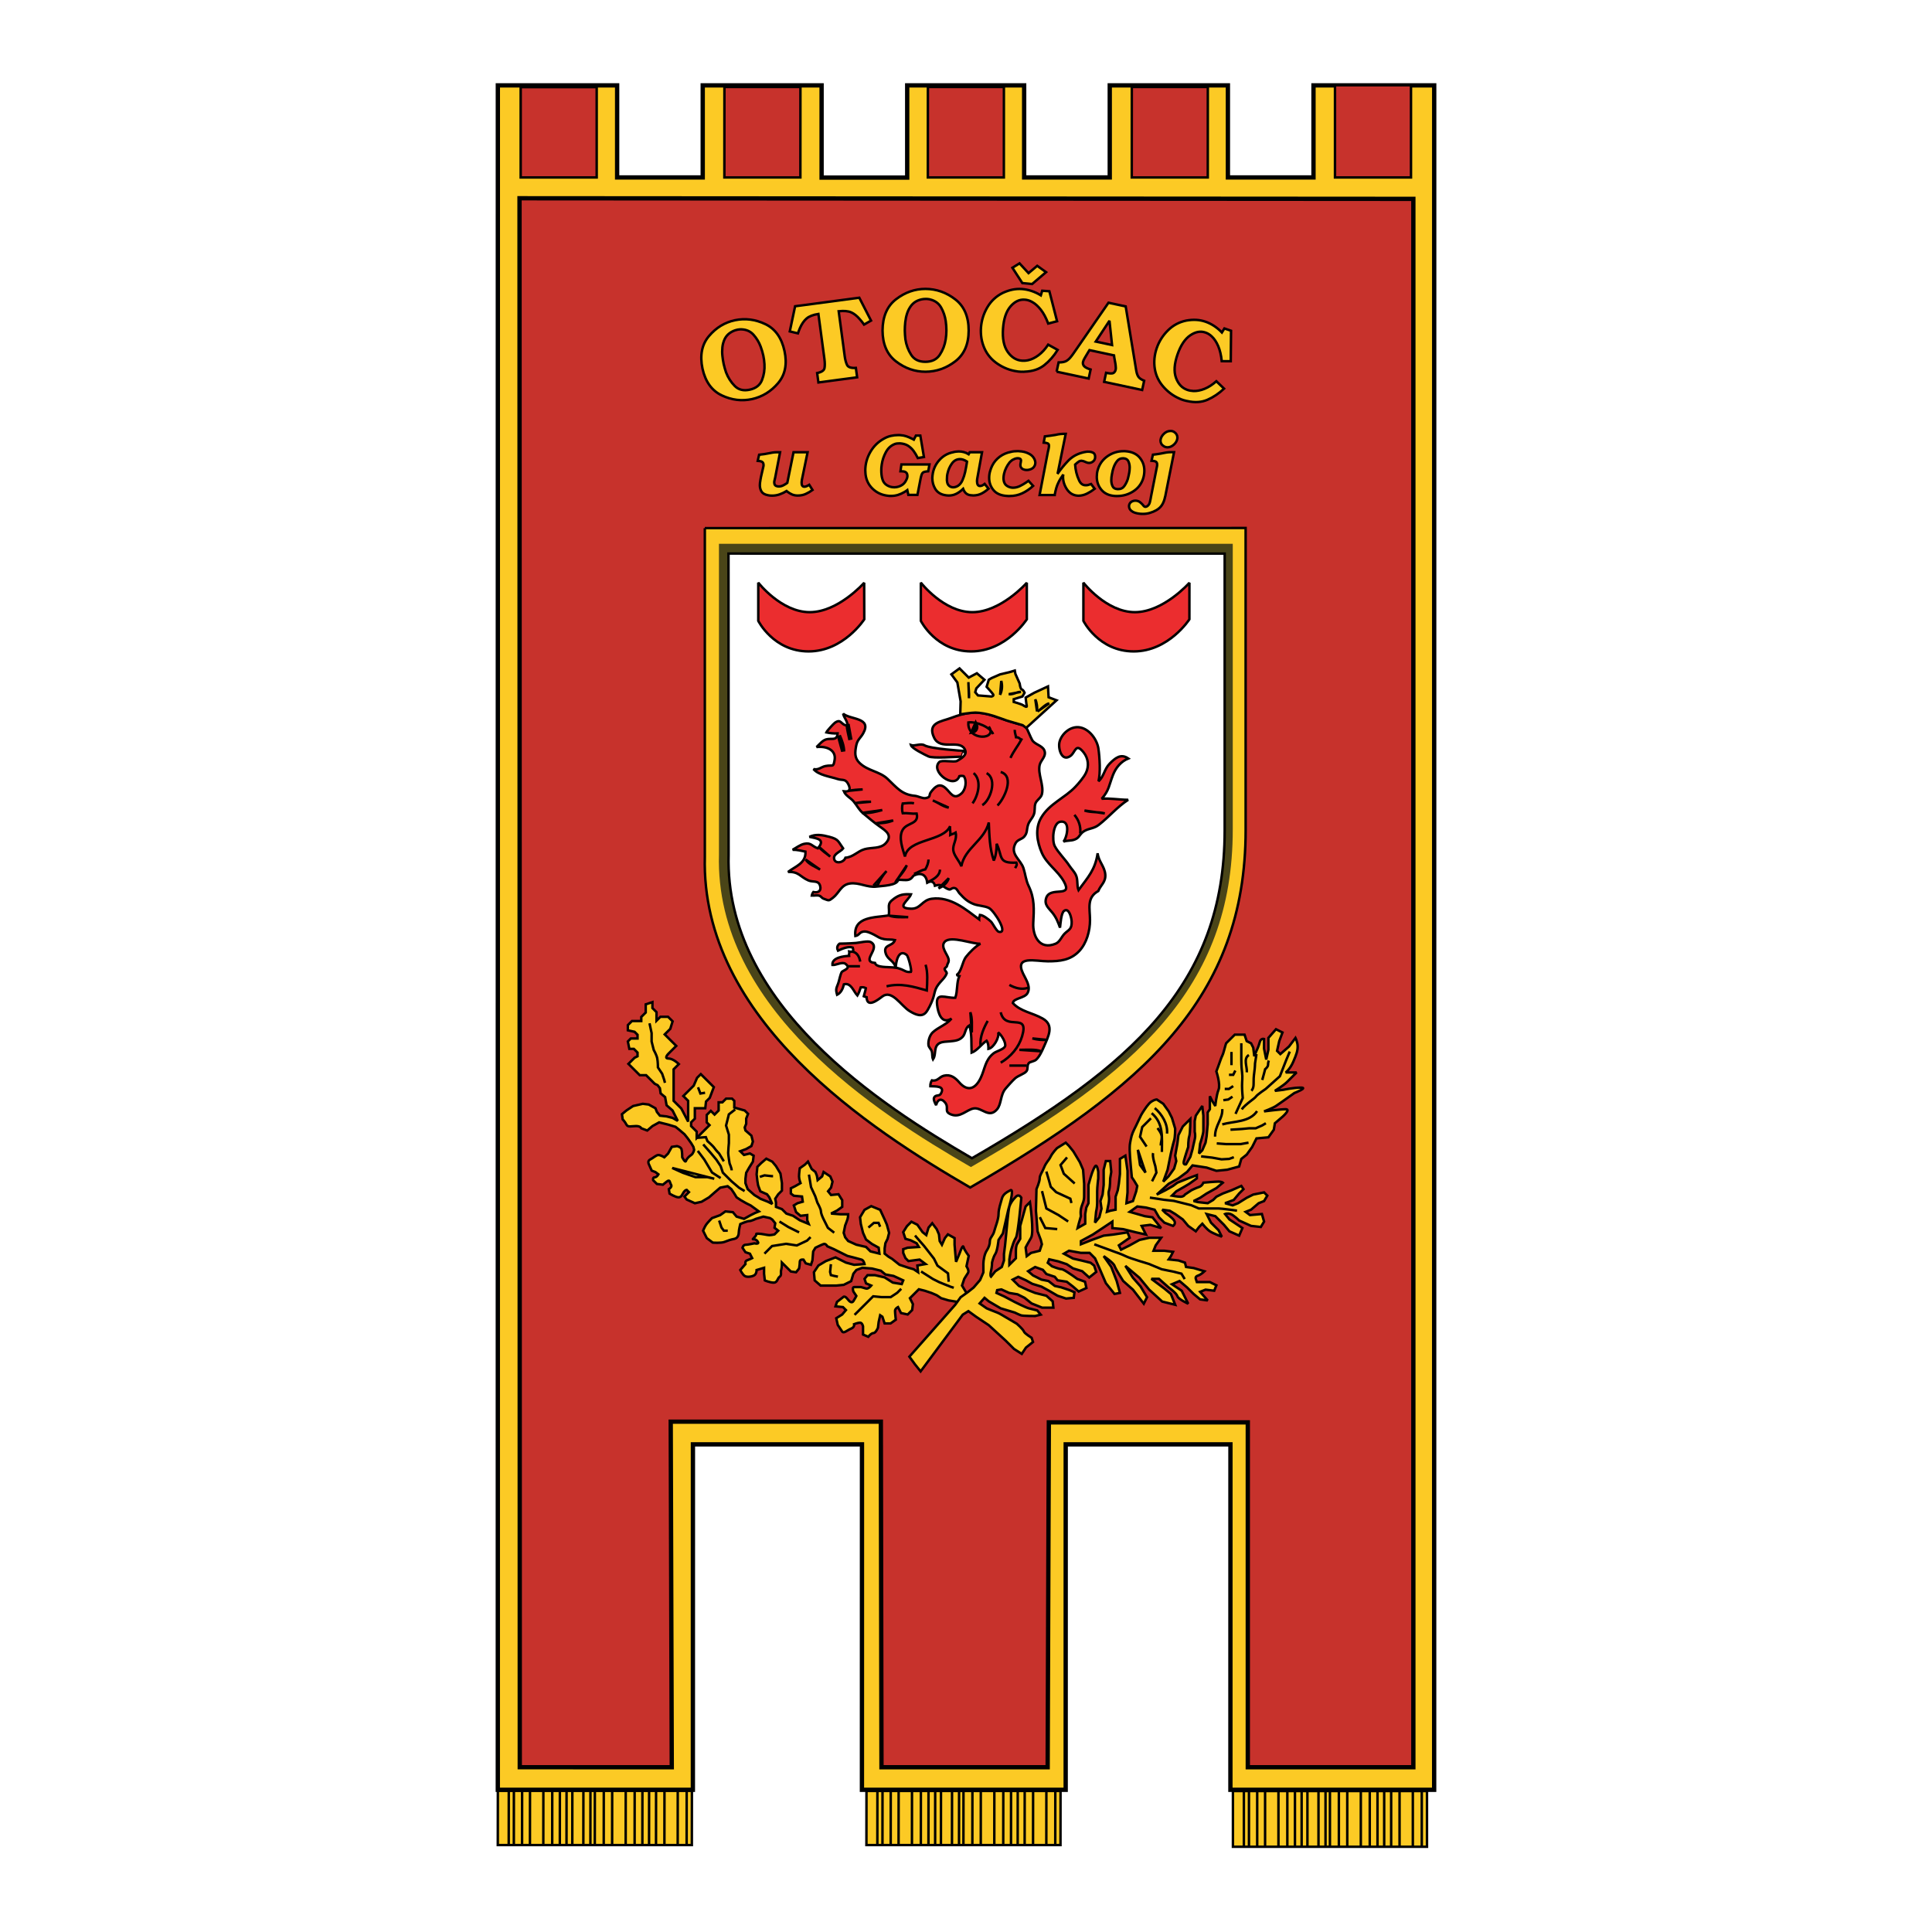 <?xml version="1.0" encoding="utf-8"?>
<!-- Generator: Adobe Illustrator 13.0.0, SVG Export Plug-In . SVG Version: 6.00 Build 14948)  -->
<!DOCTYPE svg PUBLIC "-//W3C//DTD SVG 1.0//EN" "http://www.w3.org/TR/2001/REC-SVG-20010904/DTD/svg10.dtd">
<svg version="1.0" id="Layer_1" xmlns="http://www.w3.org/2000/svg" xmlns:xlink="http://www.w3.org/1999/xlink" x="0px" y="0px"
	 width="192.756px" height="192.756px" viewBox="0 0 192.756 192.756" enable-background="new 0 0 192.756 192.756"
	 xml:space="preserve">
<g>
	<polygon fill-rule="evenodd" clip-rule="evenodd" fill="#FFFFFF" points="0,0 192.756,0 192.756,192.756 0,192.756 0,0 	"/>
	
		<polygon fill-rule="evenodd" clip-rule="evenodd" fill="#FCCA25" stroke="#000000" stroke-width="0.431" stroke-miterlimit="2.613" points="
		131.047,8.519 131.047,17.705 122.508,17.705 122.508,8.519 110.72,8.519 110.72,17.705 102.18,17.705 102.18,8.519 90.511,8.519 
		90.511,17.72 81.971,17.72 81.971,8.519 70.111,8.519 70.111,17.705 61.571,17.705 61.572,8.519 49.67,8.519 49.666,178.568 
		69.128,178.568 69.133,144.103 86,144.103 85.995,178.568 106.323,178.568 106.326,144.103 122.761,144.103 122.758,178.568 
		143.086,178.568 143.091,8.519 131.047,8.519 	"/>
	
		<polygon fill-rule="evenodd" clip-rule="evenodd" fill="#C7322C" stroke="#000000" stroke-width="0.431" stroke-miterlimit="2.613" points="
		124.493,176.316 124.493,141.911 104.643,141.911 104.525,176.316 87.945,176.316 87.881,141.84 66.918,141.84 67.022,176.316 
		51.858,176.315 51.833,19.781 141.01,19.841 141.01,176.316 124.493,176.316 	"/>
	
		<polygon fill-rule="evenodd" clip-rule="evenodd" fill="#FCCA25" stroke="#000000" stroke-width="0.245" stroke-miterlimit="2.613" points="
		49.671,178.674 49.665,184.082 69.026,184.082 69.032,178.674 49.671,178.674 	"/>
	
		<polygon fill-rule="evenodd" clip-rule="evenodd" fill="#FCCA25" stroke="#000000" stroke-width="0.245" stroke-miterlimit="2.613" points="
		52.092,178.646 52.086,184.082 52.092,178.646 	"/>
	
		<polygon fill-rule="evenodd" clip-rule="evenodd" fill="#FCCA25" stroke="#000000" stroke-width="0.245" stroke-miterlimit="2.613" points="
		55.099,178.674 55.094,184.085 55.099,178.674 	"/>
	
		<polygon fill-rule="evenodd" clip-rule="evenodd" fill="#FCCA25" stroke="#000000" stroke-width="0.245" stroke-miterlimit="2.613" points="
		57.104,178.639 57.098,184.088 57.104,178.639 	"/>
	
		<polygon fill-rule="evenodd" clip-rule="evenodd" fill="#FCCA25" stroke="#000000" stroke-width="0.245" stroke-miterlimit="2.613" points="
		58.207,178.639 58.201,184.075 58.207,178.639 	"/>
	
		<polygon fill-rule="evenodd" clip-rule="evenodd" fill="#FCCA25" stroke="#000000" stroke-width="0.245" stroke-miterlimit="2.613" points="
		58.908,178.632 58.902,184.082 58.908,178.632 	"/>
	
		<polygon fill-rule="evenodd" clip-rule="evenodd" fill="#FCCA25" stroke="#000000" stroke-width="0.245" stroke-miterlimit="2.613" points="
		60.24,178.674 60.234,184.082 60.24,178.674 	"/>
	
		<polygon fill-rule="evenodd" clip-rule="evenodd" fill="#FCCA25" stroke="#000000" stroke-width="0.245" stroke-miterlimit="2.613" points="
		61.078,178.674 61.072,184.075 61.078,178.674 	"/>
	
		<polygon fill-rule="evenodd" clip-rule="evenodd" fill="#FCCA25" stroke="#000000" stroke-width="0.245" stroke-miterlimit="2.613" points="
		62.429,178.674 62.424,184.082 62.429,178.674 	"/>
	
		<polygon fill-rule="evenodd" clip-rule="evenodd" fill="#FCCA25" stroke="#000000" stroke-width="0.245" stroke-miterlimit="2.613" points="
		63.321,178.674 63.316,184.082 63.321,178.674 	"/>
	
		<polygon fill-rule="evenodd" clip-rule="evenodd" fill="#FCCA25" stroke="#000000" stroke-width="0.245" stroke-miterlimit="2.613" points="
		65.457,178.668 65.451,184.075 65.457,178.668 	"/>
	
		<polygon fill-rule="evenodd" clip-rule="evenodd" fill="#FCCA25" stroke="#000000" stroke-width="0.245" stroke-miterlimit="2.613" points="
		66.295,178.674 66.289,184.082 66.295,178.674 	"/>
	
		<polygon fill-rule="evenodd" clip-rule="evenodd" fill="#FCCA25" stroke="#000000" stroke-width="0.245" stroke-miterlimit="2.613" points="
		67.619,178.632 67.614,184.082 67.619,178.632 	"/>
	
		<polygon fill-rule="evenodd" clip-rule="evenodd" fill="#FCCA25" stroke="#000000" stroke-width="0.245" stroke-miterlimit="2.613" points="
		68.511,178.674 68.506,184.082 68.511,178.674 	"/>
	
		<polygon fill-rule="evenodd" clip-rule="evenodd" fill="#FCCA25" stroke="#000000" stroke-width="0.245" stroke-miterlimit="2.613" points="
		54.212,178.676 54.207,184.082 54.212,178.676 	"/>
	
		<polygon fill-rule="evenodd" clip-rule="evenodd" fill="#FCCA25" stroke="#000000" stroke-width="0.245" stroke-miterlimit="2.613" points="
		52.879,178.674 52.873,184.083 52.879,178.674 	"/>
	
		<polygon fill-rule="evenodd" clip-rule="evenodd" fill="#FCCA25" stroke="#000000" stroke-width="0.245" stroke-miterlimit="2.613" points="
		59.35,178.632 59.344,184.075 59.35,178.632 	"/>
	
		<polygon fill-rule="evenodd" clip-rule="evenodd" fill="#FCCA25" stroke="#000000" stroke-width="0.245" stroke-miterlimit="2.613" points="
		50.761,178.632 50.755,184.082 50.761,178.632 	"/>
	
		<polygon fill-rule="evenodd" clip-rule="evenodd" fill="#FCCA25" stroke="#000000" stroke-width="0.245" stroke-miterlimit="2.613" points="
		51.271,178.669 51.266,184.082 51.271,178.669 	"/>
	
		<polygon fill-rule="evenodd" clip-rule="evenodd" fill="#FCCA25" stroke="#000000" stroke-width="0.245" stroke-miterlimit="2.613" points="
		55.859,178.625 55.854,184.075 55.859,178.625 	"/>
	
		<polygon fill-rule="evenodd" clip-rule="evenodd" fill="#FCCA25" stroke="#000000" stroke-width="0.245" stroke-miterlimit="2.613" points="
		56.526,178.632 56.521,184.082 56.526,178.632 	"/>
	
		<polygon fill-rule="evenodd" clip-rule="evenodd" fill="#FCCA25" stroke="#000000" stroke-width="0.245" stroke-miterlimit="2.613" points="
		64.094,178.674 64.089,184.082 64.094,178.674 	"/>
	
		<polygon fill-rule="evenodd" clip-rule="evenodd" fill="#FCCA25" stroke="#000000" stroke-width="0.245" stroke-miterlimit="2.613" points="
		64.761,178.618 64.756,184.082 64.761,178.618 	"/>
	
		<polygon fill-rule="evenodd" clip-rule="evenodd" fill="#FCCA25" stroke="#000000" stroke-width="0.245" stroke-miterlimit="2.613" points="
		86.449,178.683 86.443,184.082 105.805,184.082 105.81,178.683 86.449,178.683 	"/>
	
		<polygon fill-rule="evenodd" clip-rule="evenodd" fill="#FCCA25" stroke="#000000" stroke-width="0.245" stroke-miterlimit="2.613" points="
		88.87,178.625 88.865,184.087 88.87,178.625 	"/>
	
		<polygon fill-rule="evenodd" clip-rule="evenodd" fill="#FCCA25" stroke="#000000" stroke-width="0.245" stroke-miterlimit="2.613" points="
		91.877,178.652 91.872,184.082 91.877,178.652 	"/>
	
		<polygon fill-rule="evenodd" clip-rule="evenodd" fill="#FCCA25" stroke="#000000" stroke-width="0.245" stroke-miterlimit="2.613" points="
		93.882,178.688 93.876,184.089 93.882,178.688 	"/>
	
		<polygon fill-rule="evenodd" clip-rule="evenodd" fill="#FCCA25" stroke="#000000" stroke-width="0.245" stroke-miterlimit="2.613" points="
		94.985,178.652 94.979,184.087 94.985,178.652 	"/>
	
		<polygon fill-rule="evenodd" clip-rule="evenodd" fill="#FCCA25" stroke="#000000" stroke-width="0.245" stroke-miterlimit="2.613" points="
		95.687,178.652 95.681,184.082 95.687,178.652 	"/>
	
		<polygon fill-rule="evenodd" clip-rule="evenodd" fill="#FCCA25" stroke="#000000" stroke-width="0.245" stroke-miterlimit="2.613" points="
		97.018,178.639 97.012,184.087 97.018,178.639 	"/>
	
		<polygon fill-rule="evenodd" clip-rule="evenodd" fill="#FCCA25" stroke="#000000" stroke-width="0.245" stroke-miterlimit="2.613" points="
		97.855,178.639 97.851,184.087 97.855,178.639 	"/>
	
		<polygon fill-rule="evenodd" clip-rule="evenodd" fill="#FCCA25" stroke="#000000" stroke-width="0.245" stroke-miterlimit="2.613" points="
		99.207,178.639 99.202,184.082 99.207,178.639 	"/>
	
		<polygon fill-rule="evenodd" clip-rule="evenodd" fill="#FCCA25" stroke="#000000" stroke-width="0.245" stroke-miterlimit="2.613" points="
		100.1,178.652 100.094,184.081 100.1,178.652 	"/>
	
		<polygon fill-rule="evenodd" clip-rule="evenodd" fill="#FCCA25" stroke="#000000" stroke-width="0.245" stroke-miterlimit="2.613" points="
		102.235,178.632 102.229,184.082 102.235,178.632 	"/>
	
		<polygon fill-rule="evenodd" clip-rule="evenodd" fill="#FCCA25" stroke="#000000" stroke-width="0.245" stroke-miterlimit="2.613" points="
		103.073,178.652 103.067,184.087 103.073,178.652 	"/>
	
		<polygon fill-rule="evenodd" clip-rule="evenodd" fill="#FCCA25" stroke="#000000" stroke-width="0.245" stroke-miterlimit="2.613" points="
		104.397,178.646 104.392,184.087 104.397,178.646 	"/>
	
		<polygon fill-rule="evenodd" clip-rule="evenodd" fill="#FCCA25" stroke="#000000" stroke-width="0.245" stroke-miterlimit="2.613" points="
		105.289,178.632 105.284,184.082 105.289,178.632 	"/>
	
		<polygon fill-rule="evenodd" clip-rule="evenodd" fill="#FCCA25" stroke="#000000" stroke-width="0.245" stroke-miterlimit="2.613" points="
		90.99,178.646 90.985,184.087 90.99,178.646 	"/>
	
		<polygon fill-rule="evenodd" clip-rule="evenodd" fill="#FCCA25" stroke="#000000" stroke-width="0.245" stroke-miterlimit="2.613" points="
		89.657,178.632 89.651,184.087 89.657,178.632 	"/>
	
		<polygon fill-rule="evenodd" clip-rule="evenodd" fill="#FCCA25" stroke="#000000" stroke-width="0.245" stroke-miterlimit="2.613" points="
		96.127,178.639 96.122,184.082 96.127,178.639 	"/>
	
		<polygon fill-rule="evenodd" clip-rule="evenodd" fill="#FCCA25" stroke="#000000" stroke-width="0.245" stroke-miterlimit="2.613" points="
		87.539,178.688 87.534,184.081 87.539,178.688 	"/>
	
		<polygon fill-rule="evenodd" clip-rule="evenodd" fill="#FCCA25" stroke="#000000" stroke-width="0.245" stroke-miterlimit="2.613" points="
		88.049,178.688 88.044,184.082 88.049,178.688 	"/>
	
		<polygon fill-rule="evenodd" clip-rule="evenodd" fill="#FCCA25" stroke="#000000" stroke-width="0.245" stroke-miterlimit="2.613" points="
		92.637,178.652 92.632,184.082 92.637,178.652 	"/>
	
		<polygon fill-rule="evenodd" clip-rule="evenodd" fill="#FCCA25" stroke="#000000" stroke-width="0.245" stroke-miterlimit="2.613" points="
		93.304,178.639 93.299,184.07 93.304,178.639 	"/>
	
		<polygon fill-rule="evenodd" clip-rule="evenodd" fill="#FCCA25" stroke="#000000" stroke-width="0.245" stroke-miterlimit="2.613" points="
		100.872,178.652 100.867,184.082 100.872,178.652 	"/>
	
		<polygon fill-rule="evenodd" clip-rule="evenodd" fill="#FCCA25" stroke="#000000" stroke-width="0.245" stroke-miterlimit="2.613" points="
		101.539,178.652 101.534,184.082 101.539,178.652 	"/>
	
		<polygon fill-rule="evenodd" clip-rule="evenodd" fill="#FCCA25" stroke="#000000" stroke-width="0.245" stroke-miterlimit="2.613" points="
		123.01,178.693 123.01,184.252 142.371,184.252 142.371,178.693 123.01,178.693 	"/>
	
		<polygon fill-rule="evenodd" clip-rule="evenodd" fill="#FCCA25" stroke="#000000" stroke-width="0.245" stroke-miterlimit="2.613" points="
		125.431,178.693 125.431,184.252 125.431,178.693 	"/>
	
		<polygon fill-rule="evenodd" clip-rule="evenodd" fill="#FCCA25" stroke="#000000" stroke-width="0.245" stroke-miterlimit="2.613" points="
		128.438,178.693 128.438,184.252 128.438,178.693 	"/>
	
		<polygon fill-rule="evenodd" clip-rule="evenodd" fill="#FCCA25" stroke="#000000" stroke-width="0.245" stroke-miterlimit="2.613" points="
		130.442,178.693 130.442,184.252 130.442,178.693 	"/>
	
		<polygon fill-rule="evenodd" clip-rule="evenodd" fill="#FCCA25" stroke="#000000" stroke-width="0.245" stroke-miterlimit="2.613" points="
		131.546,178.693 131.546,184.252 131.546,178.693 	"/>
	
		<polygon fill-rule="evenodd" clip-rule="evenodd" fill="#FCCA25" stroke="#000000" stroke-width="0.245" stroke-miterlimit="2.613" points="
		132.247,178.693 132.247,184.252 132.247,178.693 	"/>
	
		<polygon fill-rule="evenodd" clip-rule="evenodd" fill="#FCCA25" stroke="#000000" stroke-width="0.245" stroke-miterlimit="2.613" points="
		133.579,178.693 133.579,184.252 133.579,178.693 	"/>
	
		<polygon fill-rule="evenodd" clip-rule="evenodd" fill="#FCCA25" stroke="#000000" stroke-width="0.245" stroke-miterlimit="2.613" points="
		134.417,178.693 134.417,184.252 134.417,178.693 	"/>
	
		<polygon fill-rule="evenodd" clip-rule="evenodd" fill="#FCCA25" stroke="#000000" stroke-width="0.245" stroke-miterlimit="2.613" points="
		135.769,178.693 135.769,184.252 135.769,178.693 	"/>
	
		<polygon fill-rule="evenodd" clip-rule="evenodd" fill="#FCCA25" stroke="#000000" stroke-width="0.245" stroke-miterlimit="2.613" points="
		136.66,178.693 136.66,184.252 136.66,178.693 	"/>
	
		<polygon fill-rule="evenodd" clip-rule="evenodd" fill="#FCCA25" stroke="#000000" stroke-width="0.245" stroke-miterlimit="2.613" points="
		138.796,178.693 138.796,184.252 138.796,178.693 	"/>
	
		<polygon fill-rule="evenodd" clip-rule="evenodd" fill="#FCCA25" stroke="#000000" stroke-width="0.245" stroke-miterlimit="2.613" points="
		139.634,178.693 139.634,184.252 139.634,178.693 	"/>
	
		<polygon fill-rule="evenodd" clip-rule="evenodd" fill="#FCCA25" stroke="#000000" stroke-width="0.245" stroke-miterlimit="2.613" points="
		140.958,178.693 140.958,184.252 140.958,178.693 	"/>
	
		<polygon fill-rule="evenodd" clip-rule="evenodd" fill="#FCCA25" stroke="#000000" stroke-width="0.245" stroke-miterlimit="2.613" points="
		141.851,178.693 141.851,184.252 141.851,178.693 	"/>
	
		<polygon fill-rule="evenodd" clip-rule="evenodd" fill="#FCCA25" stroke="#000000" stroke-width="0.245" stroke-miterlimit="2.613" points="
		127.551,178.693 127.551,184.252 127.551,178.693 	"/>
	
		<polygon fill-rule="evenodd" clip-rule="evenodd" fill="#FCCA25" stroke="#000000" stroke-width="0.245" stroke-miterlimit="2.613" points="
		126.218,178.693 126.218,184.252 126.218,178.693 	"/>
	
		<polygon fill-rule="evenodd" clip-rule="evenodd" fill="#FCCA25" stroke="#000000" stroke-width="0.245" stroke-miterlimit="2.613" points="
		132.688,178.693 132.688,184.252 132.688,178.693 	"/>
	
		<polygon fill-rule="evenodd" clip-rule="evenodd" fill="#FCCA25" stroke="#000000" stroke-width="0.245" stroke-miterlimit="2.613" points="
		124.101,178.693 124.101,184.252 124.101,178.693 	"/>
	
		<polygon fill-rule="evenodd" clip-rule="evenodd" fill="#FCCA25" stroke="#000000" stroke-width="0.245" stroke-miterlimit="2.613" points="
		124.609,178.693 124.609,184.252 124.609,178.693 	"/>
	
		<polygon fill-rule="evenodd" clip-rule="evenodd" fill="#FCCA25" stroke="#000000" stroke-width="0.245" stroke-miterlimit="2.613" points="
		129.198,178.693 129.198,184.252 129.198,178.693 	"/>
	
		<polygon fill-rule="evenodd" clip-rule="evenodd" fill="#FCCA25" stroke="#000000" stroke-width="0.245" stroke-miterlimit="2.613" points="
		129.864,178.693 129.864,184.252 129.864,178.693 	"/>
	
		<polygon fill-rule="evenodd" clip-rule="evenodd" fill="#FCCA25" stroke="#000000" stroke-width="0.245" stroke-miterlimit="2.613" points="
		137.434,178.693 137.434,184.252 137.434,178.693 	"/>
	
		<polygon fill-rule="evenodd" clip-rule="evenodd" fill="#FCCA25" stroke="#000000" stroke-width="0.245" stroke-miterlimit="2.613" points="
		138.101,178.693 138.101,184.252 138.101,178.693 	"/>
	
		<polygon fill-rule="evenodd" clip-rule="evenodd" fill="#C7322C" stroke="#000000" stroke-width="0.245" stroke-miterlimit="2.613" points="
		51.949,8.694 51.949,17.705 59.532,17.705 59.532,8.694 51.949,8.694 	"/>
	
		<polygon fill-rule="evenodd" clip-rule="evenodd" fill="#C7322C" stroke="#000000" stroke-width="0.245" stroke-miterlimit="2.613" points="
		72.276,8.677 72.271,17.705 79.855,17.705 79.86,8.677 72.276,8.677 	"/>
	
		<polygon fill-rule="evenodd" clip-rule="evenodd" fill="#C7322C" stroke="#000000" stroke-width="0.245" stroke-miterlimit="2.613" points="
		92.576,8.677 92.571,17.705 100.155,17.705 100.16,8.677 92.576,8.677 	"/>
	
		<polygon fill-rule="evenodd" clip-rule="evenodd" fill="#C7322C" stroke="#000000" stroke-width="0.245" stroke-miterlimit="2.613" points="
		133.192,8.504 133.192,17.705 140.775,17.705 140.775,8.504 133.192,8.504 	"/>
	
		<path fill-rule="evenodd" clip-rule="evenodd" fill="#FCCA25" stroke="#000000" stroke-width="0.245" stroke-miterlimit="2.613" d="
		M70.32,52.69l53.955-0.012c0,0,0.002,23.661,0.002,30.144c0,16.797-10.241,25.68-27.482,35.657
		c-9.897-5.751-26.917-16.711-26.474-33.009V52.69L70.32,52.69z"/>
	<path fill-rule="evenodd" clip-rule="evenodd" fill="#4A4518" d="M71.73,54.256h51.263c0,0,0,22.369,0,28.494
		c0,15.871-9.735,24.263-26.126,33.689c-9.41-5.434-25.558-15.784-25.137-31.183V54.256L71.73,54.256z"/>
	
		<path fill-rule="evenodd" clip-rule="evenodd" fill="#FFFFFF" stroke="#000000" stroke-width="0.245" stroke-miterlimit="2.613" d="
		M72.683,55.229l49.503,0.005c0,0-0.001,21.68-0.001,27.625c0,15.403-9.395,23.55-25.213,32.697
		c-9.081-5.272-24.685-15.319-24.279-30.266L72.683,55.229L72.683,55.229z"/>
	
		<path fill-rule="evenodd" clip-rule="evenodd" fill="#FCCA25" stroke="#000000" stroke-width="0.245" stroke-miterlimit="2.613" d="
		M74.448,111.6v0.519l-0.148,0.37l0.074,0.296l0.594,0.519l0.148,0.592l-0.148,0.444l-0.52,0.297l-0.594,0.222l0.371,0.37
		l0.594-0.147l0.372,0.222l-0.075,0.592l-0.371,0.593l-0.297,0.519l-0.074,0.593v0.443l0.223,0.593l0.668,0.593l0.372,0.223
		l0.223,0.146l0.743,0.296l0.445,0.223l-0.297-0.666l-0.223-0.297l-0.668-0.296l-0.223-0.593l-0.074-0.444l-0.074-0.666l0.074-0.74
		l0.371-0.37l0.52-0.444l0.594,0.296l0.371,0.444l0.446,0.74l0.148,0.963v0.74l-0.371,0.37l-0.297,0.444l0.074,0.37v0.444
		l0.594,0.222l0.445,0.445l0.668,0.222l0.668,0.444l0.891,0.37l-0.148-0.37v-0.518l-0.668,0.073l-0.446-0.37l-0.223-0.666
		l0.371-0.223l0.52-0.148l-0.074-0.518L79.2,119.3l-0.297-0.222v-0.52l0.445-0.222l0.52-0.296c0,0-0.149-0.371-0.149-0.667
		s0.075-0.814,0.075-0.814l0.52-0.37l0.297-0.296l0.371,0.74l0.372,0.297l0.148,0.37l0.074,0.443l0.446-0.37l0.148-0.443
		l0.668,0.443l0.223,0.519l-0.148,0.593l-0.297,0.37l0.297,0.37l0.743-0.074l0.371,0.593v0.666l-0.52,0.37l-0.594,0.297l0.965,0.074
		h0.742c0,0,0,0.295-0.074,0.518c-0.075,0.223-0.223,0.593-0.223,0.593l-0.148,0.74l0.148,0.444l0.297,0.37l0.817,0.37l0.965,0.222
		l0.445,0.445l0.891,0.222l-0.074-0.593l-0.668-0.369l-0.594-0.445l-0.297-0.666l-0.223-0.889l-0.074-0.667l0.446-0.74l0.668-0.369
		l0.892,0.369l0.445,0.963l0.223,0.519l0.223,0.814l-0.149,0.592l-0.222,0.445l-0.074,0.518v0.519l0.371,0.296L89,125.594
		l0.743,0.592l0.891,0.297l0.52,0.148l0.445,0.296l-0.074-0.667l0.817-0.147l-0.594-0.444l-1.114,0.148l-0.297-0.297l-0.223-0.518
		v-0.371l0.445-0.147l1.114-0.074l-0.223-0.37l-0.594-0.296l-0.52-0.148l-0.223-0.666l0.371-0.593l0.445-0.444l0.594,0.297
		l0.52,0.74l0.372,0.296l0.223-0.741l0.372-0.443l0.445,0.592l0.223,0.519l0.074,0.666l0.223,0.371l0.297-0.667l0.297-0.37
		l0.668,0.37v0.667l0.075,0.889l0.074,0.814l0.371-0.889c0,0,0.297-0.889,0.372-0.593c0.074,0.296,0.519,0.888,0.519,0.888
		l-0.222,1.037c0,0,0.297,0.445,0.148,0.667s-0.372,0.592-0.372,0.592l-0.223,0.666l0.45,0.745l-0.895,0.885l-0.891-0.148
		l-0.743-0.222l-0.445-0.297L92.936,129l-0.668-0.222l-0.594-0.148l-0.594,0.592l-0.297,0.297l0.297,0.592l-0.074,0.593
		l-0.446,0.443l-0.668-0.147l-0.297-0.593c0,0-0.297,0.148-0.297,0.371c0,0.222,0.075,0.889,0.075,0.889l-0.52,0.37h-0.594
		l-0.223-0.667l-0.222-0.148l-0.149,0.666l-0.074,0.593c0,0-0.223,0.519-0.445,0.519c-0.223,0-0.52,0.37-0.52,0.37l-0.52-0.222
		v-0.814c0,0-0.074-0.37-0.297-0.37c-0.223,0-0.594,0.147-0.594,0.147s0.074,0.296-0.297,0.444s-0.743,0.519-0.891,0.297
		c-0.148-0.223-0.445-0.667-0.445-0.667l-0.149-0.666l0.594-0.371l0.372-0.443l-0.297-0.297l-0.743-0.074l0.149-0.443l0.668-0.519
		c0,0,0.148-0.075,0.372,0.222c0.223,0.297,0.445,0.445,0.594,0.223s0.297-0.519,0.297-0.519l-0.297-0.444
		c0,0-0.148-0.444,0.074-0.444s0.668,0,0.668,0s0.298,0.074,0.52,0.148c0.223,0.074,0.52-0.297,0.52-0.297l-0.52-0.221l-0.148-0.445
		l0.297-0.37h0.742l0.965,0.222l0.817,0.52l0.891,0.147l0.148-0.37l-0.965-0.444l-0.816-0.148l-0.446-0.37l-0.891-0.222
		l-0.965-0.074l-0.594,0.222l-0.297,0.371l-0.223,0.74l-0.743,0.37l-0.743,0.073h-1.559l-0.594-0.518l-0.075-0.814l0.446-0.667
		l0.743-0.443l0.965-0.371l1.04,0.52l0.816,0.221l1.04-0.073c0,0-0.074-0.371-0.297-0.444c-0.223-0.074-1.411-0.371-1.411-0.371
		l-0.743-0.369l-0.594-0.297l-0.668-0.295c0,0-0.148-0.297-0.372-0.223c-0.222,0.074-0.816,0.37-0.816,0.37l-0.223,0.37
		l-0.075,0.889l-0.148,0.443l-0.52-0.147l-0.223-0.37c0,0-0.371-0.074-0.371,0.223c0,0.295-0.074,0.666-0.074,0.666l-0.297,0.37
		l-0.52-0.074l-0.52-0.519l-0.371-0.369c0,0,0,0.517-0.074,0.739c-0.074,0.223,0.074,0.519-0.148,0.667
		c-0.223,0.147-0.223,0.593-0.594,0.593s-0.891-0.223-0.891-0.223l-0.074-0.666v-0.593l-0.743,0.222c0,0,0,0.371-0.223,0.519
		c-0.222,0.148-0.742,0.223-0.965,0.074c-0.223-0.148-0.445-0.593-0.445-0.593l0.52-0.592c0,0-0.074-0.296,0.148-0.37
		s0.52-0.223,0.52-0.223l-0.223-0.443l-0.445-0.148l-0.297-0.444c0,0,0.074-0.296,0.297-0.296c0.223,0,0.891-0.148,0.891-0.148
		s0.595,0.147,0.297-0.223s-0.668,0.001-0.297-0.37c0.372-0.369,0-0.369,0.372-0.369c0.371,0,0.891,0.147,1.114,0.147
		s0.52-0.074,0.52-0.074l0.372-0.37l-0.372-0.297l0.075-0.443l-0.297-0.371l-0.222-0.147l-0.668-0.148l-0.743,0.223
		c0,0-0.445,0.223-0.668,0.223c-0.223,0-0.891,0.296-0.891,0.296s-0.149,0.592-0.149,0.814c0,0.222-0.074,0.593-0.445,0.666
		c-0.372,0.074-0.594,0.148-0.965,0.297c-0.371,0.147-1.188,0.074-1.188,0.074l-0.594-0.445l-0.371-0.74c0,0,0.149-0.37,0.297-0.592
		c0.148-0.223,0.594-0.667,0.594-0.667l0.817-0.296l0.52-0.37l0.743,0.074l0.371,0.443l0.743,0.223l0.668-0.37l0.445-0.222
		l0.371-0.148l-0.816-0.592l-0.446-0.223l-0.52-0.297l-0.445-0.295l-0.223-0.371l-0.297-0.444l-0.371-0.296l-0.743,0.148
		l-0.52,0.444l-0.594,0.519l-0.743,0.443l-0.668,0.148l-0.817-0.37l-0.223-0.296l0.445-0.444l-0.223-0.223c0,0-0.148,0-0.297,0.223
		c-0.148,0.222-0.223,0.519-0.52,0.519s-0.891-0.371-0.891-0.371l-0.075-0.444c0,0,0.371-0.222,0.223-0.444
		c-0.148-0.222-0.074-0.593-0.446-0.296c-0.371,0.296-0.371,0.296-0.371,0.296l-0.594-0.074l-0.372-0.37
		c0,0-0.074-0.296,0.148-0.296c0.223,0,0.372-0.296,0.372-0.296l-0.297-0.223l-0.371-0.147l-0.297-0.667
		c0,0-0.148-0.296,0.148-0.444c0.297-0.147,0.594-0.444,0.817-0.444c0.223,0,0.594,0.223,0.594,0.223l0.371-0.37l0.372-0.667
		l0.52-0.074c0,0,0.371,0.075,0.445,0.297c0.075,0.222,0.075,0.814,0.075,0.814s0.297,0.592,0.371,0.37s0.297-0.444,0.52-0.593
		c0.223-0.147,0.297-0.518,0.297-0.518l-0.074-0.297l-0.223-0.37l-0.371-0.518l-0.297-0.371l-0.52-0.444l-0.371-0.296l-0.743-0.223
		l-0.891-0.222l-0.668,0.37l-0.52,0.444l-0.593-0.222c0,0-0.075-0.223-0.52-0.223c-0.446,0-0.817,0.148-0.965-0.148
		c-0.148-0.296-0.371-0.518-0.371-0.518l-0.074-0.519l0.445-0.37l0.668-0.444l0.965-0.222l0.594,0.074l0.668,0.37l0.149,0.37
		l0.296,0.37l0.668,0.074l0.594,0.148l0.521,0.296l-0.521-1.037l-0.594-0.518l-0.148-0.814l-0.446-0.371l-0.075-0.518l-0.222-0.296
		l-0.297-0.149l-0.854-0.852H63.83l-0.835-0.833l-0.297-0.296l0.612-0.61l0.297-0.148v-0.37l-0.371-0.37h-0.445l-0.149-0.74
		l0.297-0.297h0.668v-0.37l-0.297-0.296l-0.668-0.148v-0.519l0.408-0.407h0.929v-0.406l0.445-0.444v-0.815l0.668-0.222v0.593
		l0.408,0.407v0.852l0.39-0.389h0.761l0.455,0.453l-0.232,0.749l-0.557,0.556l0.408,0.407l0.743,0.74
		c-0.446,0.444-0.78,0.777-0.78,0.777s-0.482,0.481,0,0.481c0.483,0,1.04,0.556,1.04,0.556l-0.52,0.519v0.703v1.259v1.185
		l0.761,0.759l0.687,1.314v-1.259v-0.814l-0.482-0.481l0.557-0.555l0.482-0.481l0.334-0.777l0.372-0.37l0.668,0.666l0.631,0.63
		l-0.409,1.073l-0.371,0.37l-0.074,0.666h-1.04v0.444v0.593l-0.372,0.37v0.37l0.557,0.555v0.63l0.538-0.537l0.446-0.444l0.296-0.296
		l-0.278-0.277v-0.74l0.408-0.407l0.372,0.37l0.408-0.407v-0.37v-0.444h0.371l0.372-0.37h0.594l0.223,0.222v0.667l1.04,0.296
		l0.334,0.333L74.448,111.6L74.448,111.6z"/>
	
		<path fill-rule="evenodd" clip-rule="evenodd" fill="#EB2D2F" stroke="#000000" stroke-width="0.245" stroke-miterlimit="2.613" d="
		M75.653,58.131v3.812c0,0,1.525,3.048,5.019,3.048s5.557-3.203,5.557-3.203l-0.01-3.644c0,0-2.583,2.933-5.431,2.933
		C77.941,61.079,75.653,58.131,75.653,58.131L75.653,58.131z"/>
	<path fill="none" stroke="#000000" stroke-width="0.245" stroke-miterlimit="2.613" d="M64.802,102.094l0.21,0.979v0.838
		l0.21,0.839c0,0,0.281,0.489,0.351,0.839c0.07,0.349,0.07,0.908,0.07,0.908l0.42,0.629l0.21,0.629l0.07,0.279 M73.351,110.689
		l-0.631,0.488l-0.28,1.119l0.28,0.908v0.838c0,0-0.07,0.769-0.07,0.979s0.14,1.049,0.14,1.049s0.21,0.488,0.21,0.698
		 M80.708,117.188l0.21,1.258l0.42,0.908l0.21,0.629c0,0,0.351,0.629,0.351,0.839c0,0.209,0.14,0.559,0.28,0.839
		c0.141,0.279,0.42,0.838,0.42,0.838l0.631,0.489 M91.289,123.268l0.911,1.048l0.981,1.257l0.35,0.7l1.051,0.768l0.07,0.839"/>
	
		<path fill-rule="evenodd" clip-rule="evenodd" fill="#FCCA25" stroke="#000000" stroke-width="0.245" stroke-miterlimit="2.613" d="
		M90.729,135.355l0.561,0.769l0.56,0.699l4.205-5.66l0.56-0.35l0.771,0.559l1.261,0.839l0.841,0.769l0.841,0.769l0.842,0.838
		l0.771,0.49l0.42-0.63l0.701-0.559l-0.141-0.419c0,0-0.7-0.42-0.771-0.629c-0.069-0.21-0.7-0.769-0.7-0.769l-1.191-0.699
		c0,0-0.562-0.349-0.771-0.419s-1.051-0.42-1.051-0.42l-0.7-0.489l0.49-0.559l0.42,0.349l1.191,0.699l1.401,0.42
		c0,0,0.421,0.209,0.631,0.279c0.211,0.069,1.401,0.069,1.401,0.069l0.561-0.139l-0.35-0.42c0,0-0.562-0.14-0.842-0.21
		c-0.28-0.069-1.401-0.629-1.401-0.629l-1.051-0.559l-0.771-0.35l0.07-0.279l0.421-0.07l0.771,0.35l0.841,0.14l0.701,0.35l0.7,0.559
		l1.052,0.42h1.121l-0.07-0.63l-0.631-0.558l-1.121-0.28l-0.7-0.279l-0.911-0.42l-0.631-0.628l0.561-0.28l0.771,0.35l0.631,0.35
		l0.911,0.279l0.771,0.419l0.841,0.49l0.841,0.279l0.771-0.07l0.069-0.559l-0.49-0.21l-0.841-0.28l-0.631-0.14l-0.631-0.488
		l-0.7-0.14l-0.841-0.42l-0.49-0.419l0.7-0.419l0.771,0.279l0.351,0.419l0.841,0.279l0.28,0.35l0.911,0.141l0.631,0.488l0.561,0.489
		l0.771-0.35l-0.141-0.628l-0.771-0.28l-0.49-0.35l-0.42-0.279c0,0-0.491-0.349-0.701-0.349s-0.911-0.28-0.911-0.28l-0.421-0.35
		l0.141-0.35l0.911,0.21l0.841,0.28l0.631,0.419l0.911,0.279l0.7,0.629l0.701-0.56l-0.211-0.628l-0.35-0.28l-0.841-0.21
		l-0.911-0.209l-0.911-0.488l0.507-0.296l1.189,0.215h0.865l0.541,0.539l0.432,0.971l0.649,1.51l0.865,1.078l0.54-0.107
		l-0.324-1.187l-0.541-1.401l-0.757-1.078c0,0,0.974,0.646,1.082,0.97c0.107,0.324,0.864,1.51,0.864,1.51l0.974,0.863l1.081,1.401
		l0.324-0.647l-0.648-1.078l-0.757-0.862l-0.757-1.187l1.405,1.187l0.974,1.187l1.297,1.186l1.298,0.323l-0.433-1.078l-0.648-0.539
		l-1.298-0.971h0.757l0.973,0.863c0,0,0.758,0.539,0.865,0.862c0.108,0.323,1.081,0.755,1.081,0.755l-0.648-1.294l-0.973-0.647
		l0.757-0.323l0.757,0.647l0.648,0.646l0.649,0.539l0.756,0.108l-0.756-0.863l0.54-0.215l0.865,0.107l0.216-0.539l-0.648-0.323
		h-1.298l-0.107-0.324c0,0-0.108-0.215,0.216-0.323c0.324-0.107,0.648-0.432,0.648-0.432l-1.081-0.323l-0.757-0.107l-0.108-0.432
		l-0.648-0.216l-0.974-0.107l0.217-0.323l0.216-0.432l-0.864-0.107h-1.082l0.217-0.539l0.541-0.755h-1.189l-0.974,0.216
		l-0.973,0.539l-0.865,0.431l-0.217-0.431l1.082-0.755l-0.217-0.539l-1.405,0.215l-0.974,0.108l-1.189,0.432l-1.081,0.431v-0.323
		l1.189-0.647l0.974-0.646l0.973-0.647v0.647l1.081,0.107l1.298,0.324l0.973,0.215l-0.432-0.862l0.864-0.107l1.082,0.323
		l-0.865-1.078l-0.757-0.108l-1.514-0.431l0.757-0.539l0.864,0.107l0.865,0.216l0.433,0.755l0.541,0.539l0.864,0.323
		c0,0,0.325-0.216,0.108-0.539c-0.216-0.323-0.865-0.755-0.865-0.755l-0.324-0.323l0.757,0.107l0.541,0.324l0.757,0.539l0.54,0.646
		l0.758,0.539l0.324-0.431l0.324-0.324c0,0,0.433,0.539,0.757,0.755s1.189,0.539,1.189,0.539l-0.324-0.646l-0.757-0.755
		l-0.217-0.432l-0.216-0.431l0.865,0.215l0.864,0.863l0.541,0.646l0.973,0.432l0.324-0.755l-1.297-0.862l-0.433-0.539
		c0,0,0.216-0.108,0.541,0c0.324,0.107,0.864,0.646,0.864,0.646l1.189,0.539l0.974,0.108l0.324-0.54l-0.217-0.754l-1.188,0.107
		l-0.433-0.323l0.54-0.216l0.757-0.647l0.541-0.215l0.324-0.539l-0.324-0.324l-1.081,0.216l-0.649,0.323l-0.864,0.539l-0.541,0.216
		l-0.757-0.216l0.865-0.323l0.54-0.646l0.433-0.432l-0.216-0.323l-0.974,0.431l-0.865,0.324l-0.648,0.323l-0.324,0.323l-0.541,0.323
		l-0.973-0.107l-0.433-0.107l0.649-0.324l0.648-0.431l0.973-0.539l0.648-0.54c0,0-0.107-0.107-0.432-0.107s-1.514,0.107-1.514,0.107
		s-0.108,0.324-0.433,0.432c-0.324,0.108-0.757,0.323-0.757,0.323l-0.649,0.432c0,0-0.107,0.216-0.432,0.216
		c-0.325,0-0.865-0.107-0.865-0.107l0.433-0.432l0.757-0.432l0.54-0.323l0.757-0.539v-0.323l-0.865,0.323l-1.081,0.431l-0.433,0.324
		l-0.757,0.431l-0.864,0.432l1.188-1.078l0.974-0.539l0.865-0.647l0.54-0.646l1.406,0.216l0.973,0.323l1.081-0.107l1.189-0.324
		l0.217-0.754l0.54-0.432l0.541-0.755l0.433-0.862l1.189-0.108l0.541-0.755l0.107-0.646l0.757-0.647c0,0,0.865-0.755,0.324-0.755
		c-0.54,0-2.162,0.216-2.162,0.216s0.865-0.323,1.189-0.539s1.081-0.755,1.081-0.755l0.757-0.539c0,0,1.406-0.539,0.648-0.539
		c-0.757,0-1.729,0.216-1.729,0.216l-0.865,0.107c0,0,0.865-0.539,1.189-0.862s0.974-0.971,0.974-0.971h-1.082
		c0,0,0.433-0.323,0.757-1.078c0.325-0.755,0.433-1.078,0.433-1.509c0-0.432-0.216-0.863-0.216-0.863l-0.648,0.863l-0.865,0.754
		l-0.324-0.323l0.216-0.971l0.324-0.862l-0.648-0.323l-0.757,0.862v1.187l-0.217,0.97l-0.216-1.078v-0.97
		c0,0-0.324-0.108-0.433,0.323s-0.324,0.862-0.324,0.862l-0.216,0.539l-0.108-0.862l-0.217-0.432l-0.433-0.216l-0.216-0.646h-0.973
		l-0.865,0.862c0,0-0.108,0.324-0.217,0.755c-0.108,0.432-0.216,0.539-0.324,0.862c-0.107,0.324-0.433,1.187-0.433,1.187
		s0.433,1.294,0.217,1.833c-0.217,0.539-0.324,1.617-0.324,1.617l-0.325-0.539l-0.216-0.431v1.293l-0.217,0.324v0.539v0.646
		l-0.107,1.187l-0.108,0.646l-0.324,0.755l-0.324,0.323l0.108-0.97c0,0,0.324-0.971,0.324-1.294s0-1.51,0-1.51l-0.108-0.971
		l-0.648,0.971l-0.108,0.539v1.078c0,0,0.108,0.323,0,0.755s-0.217,0.971-0.217,0.971l-0.216,0.755l-0.433,0.755
		c0,0-0.324,0.107-0.216-0.324c0.107-0.431,0.432-1.401,0.432-1.401s0-0.755,0.108-1.078s0.108-1.726,0.108-1.726l-0.757,0.755
		l-0.433,0.862l-0.108,0.863l-0.216,1.186l0.108,0.539l-0.217,0.755l-0.541,0.755l-0.54,0.539l0.433-1.186l0.324-1.618
		c0,0,0.216-0.97,0.324-1.294c0.108-0.323,0.108-1.186,0.108-1.186l-0.324-1.078l-0.325-0.647l-0.54-0.755l-0.648-0.431
		c0,0-0.217,0-0.541,0.215c-0.324,0.216-0.648,0.755-0.865,1.079c-0.216,0.323-0.324,0.646-0.648,1.294
		c-0.324,0.646-0.433,0.862-0.541,1.401c-0.107,0.539-0.107,0.539-0.107,1.078s0.216,2.696,0.216,2.696l0.216,0.323l0.325,0.539
		l-0.108,0.539l-0.324,0.971l-0.649,0.215l0.108-1.078v-1.401v-0.755l-0.216-1.51l-0.541,0.324v1.509l-0.108,0.971l-0.107,0.646
		l-0.217,0.647v0.323v0.323v0.647l-0.54,0.107l-0.325,0.108l0.108-0.539c0,0,0.108-0.432,0.108-0.755s-0.108-0.539,0-0.863
		c0.108-0.323,0.108-1.186,0.108-1.186l0.107-0.647l-0.107-1.078h-0.433l-0.217,0.863c0,0,0,0.323,0,0.646s0,0.862,0,0.862
		l-0.107,0.971l-0.217,0.647l0.108,0.755l-0.217,0.862l-0.432,0.539l0.107-1.078c0,0,0.108-0.432,0.108-0.863
		c0-0.431,0-0.754,0-1.186s0.108-1.294,0.108-1.294v-0.647c0,0-0.108-0.862-0.324-0.539c-0.217,0.324-0.433,1.079-0.433,1.079
		l-0.217,0.754v0.863v0.97l-0.216,0.432l-0.108,0.647v0.431v0.539l-0.757,0.432l0.108-0.432l0.216-0.755
		c0,0-0.108-0.539,0.108-1.078c0.216-0.539,0.216-0.646,0.216-1.078s0-1.078,0-1.078l-0.107-1.401l-0.325-0.755l-0.648-1.078
		l-0.433-0.54l-0.324-0.323l-0.865,0.539c0,0-0.433,0.432-0.648,0.863c-0.217,0.431-0.433,0.539-0.648,1.078
		c-0.217,0.539-0.433,0.755-0.433,1.078s-0.324,1.078-0.324,1.078l-0.054,2.164l0.054,0.64l0.048,0.631l0.06,0.771l0.325,0.863
		l0.107,0.431l-0.216,0.647l-0.865,0.215l-0.433,0.324l-0.108-0.863c0,0,0.217-0.431,0.541-0.97s-0.108-3.559-0.108-3.559
		l-0.433,0.432l-0.099,0.356l-0.441,1.584v0.323v0.971l-0.324,0.539c0,0-0.108,0.216-0.108,0.647c0,0.431,0,0.754,0,0.754
		l-0.648,0.647v-0.539c0,0,0.107-0.755,0.216-1.078s0.217-0.755,0.433-1.078c0.216-0.324,0.541-3.99,0.541-3.99
		s-0.217-0.431-0.541-0.107c-0.154,0.154-0.284,0.308-0.389,0.461c-0.117,0.17-0.203,0.34-0.26,0.51
		c-0.108,0.323-0.325,2.803-0.325,2.803l-0.107,1.079l-0.108,0.862v0.646l-0.216,0.647l-0.649,0.431l-0.433,0.54
		c0,0-0.107-0.108,0-0.54c0.108-0.431,0.108-0.862,0.108-0.862s0.108-0.539,0.324-0.862c0.217-0.323,0.324-1.401,0.324-1.401
		l0.433-0.647l0.541-2.372c0,0,0.648-2.156,0.216-1.941c-0.433,0.216-0.757,0.432-0.864,0.863c-0.108,0.431-0.325,0.971-0.325,1.51
		s-0.324,1.294-0.433,1.725c-0.107,0.432-0.432,0.647-0.432,0.971s-0.108,0.646-0.324,0.971c-0.217,0.323-0.325,0.97-0.325,1.294
		c0,0.323,0,0.862,0,0.862l-0.324,0.755l-0.648,0.755l-0.541,0.431l-0.757,0.539l-0.541,0.755L90.729,135.355L90.729,135.355z"/>
	<path fill="none" stroke="#000000" stroke-width="0.245" stroke-miterlimit="2.613" d="M75.804,117.421l0.468-0.155l0.702,0.077
		h0.156 M71.75,121.774l0.234,0.7l0.234,0.311h0.39 M86.641,122.475l0.545-0.467h0.468l0.156,0.389 M82.898,126.128l-0.078,0.777
		l0.078,0.311l0.312,0.079l0.39,0.077 M69.645,108.479l0.233,0.622l0.468-0.077 M72.218,115.865l-0.468-0.777
		c0,0-0.312-0.311-0.468-0.544s-0.702-0.7-0.702-0.7l-0.156-0.389l-0.914,0.069 M119.836,115.37l1.102,0.127l0.932,0.169
		l0.764-0.042l0.466-0.169 M121.394,114.077l0.938,0.071h0.793h0.648l0.793-0.144 M122.764,112.711l1.153-0.072l0.721-0.071h0.648
		l0.648-0.287l0.361-0.216 M124.854,108.829c0,0,0.217-0.215,0.217-0.646s0-0.719,0.072-1.222c0.071-0.504,0.071-0.862,0.071-0.862
		l0.145-0.936 M125.935,107.751c0.145-0.503,0.289-1.078,0.289-1.078s0.288-0.216,0.288-0.432c0-0.215,0.072-0.431,0.072-0.431
		 M123.268,111.13l0.721-1.581c0,0-0.071-0.72-0.071-1.223s0.072-0.79,0-1.365s-0.072-1.007-0.072-1.294c0-0.288,0-1.582,0-1.582
		 M122.615,107.234h0.424l0.211-0.423 M122.192,108.641h0.423l0.424-0.281 M122.052,109.767l0.493-0.07l0.423-0.282
		 M123.885,110.681c0.424-0.562,1.27-1.055,1.411-1.267c0.141-0.211,0.987-0.773,0.987-0.773l1.411-1.266l0.635-1.618l0.353-0.844
		 M106.462,115.476l-0.652,0.759l0.326,0.867l1.087,0.976 M103.962,118.836l0.435,1.734l1.196,0.649l0.978,0.65 M104.396,116.885
		c0.109,0.325,0.436,1.518,0.436,1.518l0.543,0.542l1.413,0.651l0.108,0.433 M103.744,121.438l0.544,1.083l1.195,0.109
		 M109.18,124.147l2.064,0.758c0,0,0.652,0.217,1.087,0.435c0.435,0.216,2.282,0.759,2.282,0.759l1.305,0.541l1.086,0.217
		l0.87,0.217l0.326,0.542 M91.898,126.856l1.195,0.759l0.652,0.325l1.087,0.435l0.326,0.107 M77.769,121.871l0.87,0.542l1.087,0.542
		 M69.617,114.826l0.652,0.867l0.769,1.285l0.861,0.558 M70.161,114.176l0.761,0.867l0.543,0.65l0.435,0.649l0.218,0.65l0.869,0.868
		l0.761,0.649l0.543,0.325 M114.722,119.486l1.413,0.217l0.978,0.108l1.739,0.434l0.761,0.325h0.869c0,0,0.762,0,1.087,0
		c0.326,0,1.848,0.217,1.848,0.217 M114.83,111.574l-0.869,0.867l-0.218,0.976l0.652,0.975"/>
	
		<polygon fill-rule="evenodd" clip-rule="evenodd" fill="#EFE62F" stroke="#000000" stroke-width="0.245" stroke-miterlimit="2.613" points="
		113.525,114.718 113.743,116.234 114.287,116.993 113.525,114.718 	"/>
	<path fill="none" stroke="#000000" stroke-width="0.245" stroke-miterlimit="2.613" d="M115.482,112.55
		c0,0,0.435,0.542,0.435,0.867s-0.108,0.542-0.108,0.867 M115.048,115.043c-0.108,0.325,0.218,1.3,0.218,1.3l0.108,0.65
		l-0.435,0.867"/>
	
		<path fill-rule="evenodd" clip-rule="evenodd" fill="#FCCA25" stroke="#000000" stroke-width="0.245" stroke-miterlimit="2.613" d="
		M77.79,49.321c-0.243,0.086-0.496,0.129-0.759,0.129c-0.07,0-0.141-0.003-0.21-0.009c-0.07-0.006-0.141-0.017-0.211-0.034
		c-0.316-0.063-0.528-0.187-0.636-0.371c-0.108-0.184-0.163-0.391-0.163-0.621c0-0.081,0.004-0.163,0.014-0.246
		c0.009-0.083,0.021-0.168,0.04-0.254c0.006-0.041,0.011-0.079,0.017-0.116s0.015-0.076,0.026-0.117
		c0-0.017,0.001-0.034,0.004-0.052c0.003-0.017,0.007-0.035,0.013-0.052l0.228-0.992c0.012-0.034,0.019-0.068,0.022-0.103
		s0.004-0.063,0.004-0.086c0-0.155-0.05-0.262-0.149-0.319c-0.099-0.057-0.243-0.092-0.43-0.104l0.14-0.604
		c0.169-0.017,0.344-0.039,0.522-0.065s0.358-0.059,0.54-0.099c0.111-0.022,0.205-0.04,0.281-0.052
		c0.076-0.011,0.149-0.02,0.219-0.026s0.146-0.008,0.228-0.008c0.083,0,0.182,0,0.299,0l-0.491,2.544
		c-0.006,0.023-0.012,0.047-0.018,0.073c-0.006,0.026-0.012,0.053-0.018,0.082c-0.012,0.041-0.022,0.082-0.031,0.125
		s-0.016,0.085-0.022,0.125c0,0.012,0,0.023,0,0.035c0,0.012,0,0.023,0,0.035c0,0.069,0.011,0.134,0.035,0.194
		c0.023,0.061,0.067,0.107,0.132,0.142c0.046,0.023,0.094,0.039,0.145,0.048c0.049,0.009,0.098,0.013,0.145,0.013
		c0.146,0,0.288-0.034,0.426-0.103c0.137-0.069,0.264-0.144,0.381-0.225c0.006-0.006,0.011-0.01,0.018-0.013
		c0.006-0.002,0.012-0.007,0.018-0.013l0.623-3.062h1.403l-0.57,2.76c-0.006,0.052-0.012,0.101-0.018,0.146
		s-0.009,0.089-0.009,0.129c-0.006,0.126,0.015,0.226,0.062,0.297c0.047,0.072,0.117,0.108,0.21,0.108
		c0.064,0,0.136-0.016,0.214-0.047c0.079-0.032,0.171-0.079,0.277-0.143l0.325,0.518c-0.217,0.156-0.442,0.286-0.676,0.393
		s-0.497,0.16-0.789,0.16c-0.006,0-0.015,0-0.026,0c-0.006,0-0.012,0-0.018,0c-0.006,0-0.012,0-0.018,0
		c-0.193-0.006-0.368-0.043-0.526-0.112c-0.158-0.069-0.31-0.161-0.456-0.276c-0.018-0.011-0.032-0.021-0.044-0.03
		c-0.012-0.008-0.024-0.019-0.035-0.03C78.262,49.125,78.033,49.234,77.79,49.321L77.79,49.321z"/>
	
		<path fill-rule="evenodd" clip-rule="evenodd" fill="#FCCA25" stroke="#000000" stroke-width="0.245" stroke-miterlimit="2.613" d="
		M92.61,47.022c-0.257,0.017-0.428,0.056-0.513,0.117c-0.084,0.06-0.15,0.191-0.197,0.392c-0.006,0.029-0.013,0.058-0.022,0.086
		c-0.009,0.029-0.016,0.061-0.022,0.095l-0.324,1.665h-0.904l-0.105-0.474c-0.046,0.035-0.093,0.066-0.14,0.095
		c-0.047,0.028-0.093,0.057-0.14,0.086c-0.211,0.126-0.427,0.224-0.649,0.293c-0.222,0.069-0.461,0.104-0.719,0.104
		c-0.029,0-0.062,0-0.097,0s-0.07-0.003-0.105-0.009c-0.655-0.058-1.2-0.302-1.636-0.733c-0.436-0.432-0.668-0.972-0.697-1.622
		c0-0.017,0-0.033,0-0.047c0-0.014,0-0.027,0-0.039c-0.006-0.017-0.009-0.033-0.009-0.047c0-0.014,0-0.027,0-0.039
		c0-0.649,0.167-1.265,0.5-1.846c0.333-0.581,0.792-1.029,1.377-1.346c0.216-0.121,0.443-0.208,0.68-0.263
		c0.237-0.054,0.478-0.082,0.724-0.082c0.017,0,0.036,0,0.057,0s0.04,0,0.057,0s0.037,0.001,0.057,0.004s0.04,0.004,0.057,0.004
		c0.199,0.011,0.389,0.047,0.57,0.107c0.181,0.061,0.356,0.134,0.526,0.22c0.041,0.017,0.081,0.036,0.119,0.056
		c0.038,0.02,0.077,0.042,0.118,0.064l0.21-0.406h0.439l0.36,2.14l-0.614,0.104c-0.006-0.011-0.012-0.023-0.018-0.035
		c-0.006-0.011-0.012-0.023-0.018-0.035c-0.105-0.218-0.234-0.433-0.386-0.643c-0.152-0.209-0.342-0.386-0.57-0.53
		c-0.105-0.063-0.217-0.112-0.338-0.146c-0.12-0.035-0.238-0.058-0.355-0.069c-0.029-0.005-0.056-0.008-0.079-0.008
		c-0.023,0-0.047,0-0.07,0c-0.076,0-0.153,0.004-0.232,0.013c-0.079,0.008-0.156,0.027-0.232,0.056
		c-0.375,0.144-0.668,0.411-0.882,0.802s-0.352,0.808-0.417,1.25c-0.018,0.098-0.029,0.196-0.035,0.294
		c-0.006,0.097-0.009,0.192-0.009,0.284c0,0.144,0.007,0.286,0.022,0.427c0.015,0.141,0.04,0.271,0.075,0.393
		c0.07,0.287,0.219,0.503,0.447,0.647c0.228,0.144,0.474,0.215,0.737,0.215c0.006,0,0.013,0,0.022,0c0.009,0,0.016,0,0.022,0
		c0.234-0.005,0.458-0.066,0.671-0.181c0.213-0.115,0.373-0.285,0.478-0.509c0.029-0.052,0.057-0.111,0.083-0.177
		c0.026-0.066,0.042-0.137,0.048-0.211c0-0.011,0-0.021,0-0.03s0-0.019,0-0.03c0-0.069-0.012-0.136-0.035-0.203
		s-0.067-0.119-0.131-0.16c-0.041-0.029-0.09-0.05-0.145-0.064c-0.056-0.015-0.112-0.022-0.171-0.022
		c-0.035-0.005-0.07-0.008-0.105-0.008s-0.07,0-0.105,0l0.096-0.682h2.798L92.61,47.022L92.61,47.022z"/>
	<path fill-rule="evenodd" clip-rule="evenodd" fill="#FCCA25" d="M97.485,47.868c-0.006,0.046-0.009,0.092-0.009,0.138
		c0,0.144,0.023,0.26,0.07,0.349c0.047,0.089,0.123,0.134,0.229,0.134c0.063,0,0.135-0.016,0.211-0.047
		c0.075-0.032,0.16-0.084,0.254-0.16l0.386,0.475c-0.211,0.19-0.437,0.348-0.68,0.475c-0.242,0.126-0.514,0.192-0.812,0.198
		c-0.012,0-0.023,0-0.035,0c-0.012,0-0.023,0-0.035,0c-0.018-0.006-0.032-0.009-0.044-0.009c-0.012,0-0.023,0-0.035,0
		c-0.24-0.006-0.428-0.062-0.565-0.168c-0.138-0.106-0.248-0.266-0.33-0.479c-0.216,0.208-0.44,0.37-0.671,0.488
		c-0.231,0.118-0.484,0.177-0.759,0.177c-0.07,0-0.142-0.004-0.215-0.013s-0.15-0.021-0.232-0.039
		c-0.415-0.092-0.718-0.299-0.908-0.621s-0.285-0.67-0.285-1.044c0-0.028,0-0.058,0-0.086s0.003-0.058,0.009-0.086
		c0-0.029,0.001-0.058,0.004-0.086c0.003-0.028,0.007-0.058,0.013-0.086c0.064-0.546,0.284-1.032,0.658-1.458
		s0.839-0.693,1.395-0.802c0.093-0.029,0.185-0.047,0.276-0.056c0.091-0.008,0.183-0.016,0.277-0.021
		c0.169,0,0.337,0.021,0.504,0.065c0.167,0.043,0.329,0.113,0.487,0.211l0.105-0.198h1.229l-0.474,2.614
		C97.497,47.776,97.491,47.822,97.485,47.868L97.485,47.868L97.485,47.868z M96.116,45.867c-0.117-0.04-0.228-0.06-0.333-0.06
		c-0.333,0-0.605,0.148-0.816,0.444s-0.354,0.623-0.43,0.979c-0.024,0.092-0.04,0.186-0.048,0.28
		c-0.009,0.095-0.013,0.186-0.013,0.271c-0.006,0.041-0.007,0.08-0.004,0.117c0.003,0.038,0.007,0.077,0.013,0.116
		c0.018,0.196,0.084,0.346,0.202,0.449c0.117,0.104,0.257,0.156,0.421,0.156c0.041,0,0.085-0.004,0.131-0.013
		c0.047-0.009,0.094-0.022,0.141-0.04c0.029-0.011,0.06-0.024,0.092-0.039s0.063-0.03,0.092-0.047
		c0.199-0.126,0.354-0.318,0.464-0.574c0.111-0.256,0.199-0.525,0.264-0.807c0.041-0.184,0.076-0.364,0.105-0.539
		c0.029-0.175,0.055-0.332,0.079-0.47c0-0.006,0.001-0.011,0.004-0.017s0.005-0.012,0.005-0.018
		C96.356,45.971,96.233,45.908,96.116,45.867L96.116,45.867z"/>
	<path fill="none" stroke="#000000" stroke-width="0.245" stroke-miterlimit="2.613" d="M97.485,47.868
		c-0.006,0.046-0.009,0.092-0.009,0.138c0,0.144,0.023,0.26,0.07,0.349c0.047,0.089,0.123,0.134,0.229,0.134
		c0.063,0,0.135-0.016,0.211-0.047c0.075-0.032,0.16-0.084,0.254-0.16l0.386,0.475c-0.211,0.19-0.437,0.348-0.68,0.475
		c-0.242,0.126-0.514,0.192-0.812,0.198c-0.012,0-0.023,0-0.035,0c-0.012,0-0.023,0-0.035,0c-0.018-0.006-0.032-0.009-0.044-0.009
		c-0.012,0-0.023,0-0.035,0c-0.24-0.006-0.428-0.062-0.565-0.168c-0.138-0.106-0.248-0.266-0.33-0.479
		c-0.216,0.208-0.44,0.37-0.671,0.488c-0.231,0.118-0.484,0.177-0.759,0.177c-0.07,0-0.142-0.004-0.215-0.013
		s-0.15-0.021-0.232-0.039c-0.415-0.092-0.718-0.299-0.908-0.621s-0.285-0.67-0.285-1.044c0-0.028,0-0.058,0-0.086
		s0.003-0.058,0.009-0.086c0-0.029,0.001-0.058,0.004-0.086c0.003-0.028,0.007-0.058,0.013-0.086
		c0.064-0.546,0.284-1.032,0.658-1.458s0.839-0.693,1.395-0.802c0.093-0.029,0.185-0.047,0.276-0.056
		c0.091-0.008,0.183-0.016,0.277-0.021c0.169,0,0.337,0.021,0.504,0.065c0.167,0.043,0.329,0.113,0.487,0.211l0.105-0.198h1.229
		l-0.474,2.614C97.497,47.776,97.491,47.822,97.485,47.868 M96.116,45.867c-0.117-0.04-0.228-0.06-0.333-0.06
		c-0.333,0-0.605,0.148-0.816,0.444s-0.354,0.623-0.43,0.979c-0.024,0.092-0.04,0.186-0.048,0.28
		c-0.009,0.095-0.013,0.186-0.013,0.271c-0.006,0.041-0.007,0.08-0.004,0.117c0.003,0.038,0.007,0.077,0.013,0.116
		c0.018,0.196,0.084,0.346,0.202,0.449c0.117,0.104,0.257,0.156,0.421,0.156c0.041,0,0.085-0.004,0.131-0.013
		c0.047-0.009,0.094-0.022,0.141-0.04c0.029-0.011,0.06-0.024,0.092-0.039s0.063-0.03,0.092-0.047
		c0.199-0.126,0.354-0.318,0.464-0.574c0.111-0.256,0.199-0.525,0.264-0.807c0.041-0.184,0.076-0.364,0.105-0.539
		c0.029-0.175,0.055-0.332,0.079-0.47c0-0.006,0.001-0.011,0.004-0.017s0.005-0.012,0.005-0.018
		C96.356,45.971,96.233,45.908,96.116,45.867L96.116,45.867z"/>
	
		<path fill-rule="evenodd" clip-rule="evenodd" fill="#FCCA25" stroke="#000000" stroke-width="0.245" stroke-miterlimit="2.613" d="
		M103.074,48.479c-0.339,0.311-0.701,0.557-1.087,0.738c-0.387,0.181-0.811,0.272-1.272,0.272c-0.041,0-0.08,0-0.118,0
		s-0.081-0.003-0.128-0.009c-0.602-0.035-1.049-0.226-1.342-0.574c-0.292-0.348-0.438-0.757-0.438-1.229
		c0-0.121,0.009-0.241,0.026-0.362s0.047-0.245,0.088-0.371c0.023-0.081,0.051-0.163,0.083-0.246
		c0.032-0.083,0.069-0.165,0.11-0.246c0.181-0.356,0.434-0.654,0.759-0.893c0.324-0.238,0.688-0.395,1.092-0.47
		c0.104-0.029,0.215-0.049,0.329-0.061c0.113-0.012,0.227-0.017,0.338-0.017c0.028,0,0.057,0,0.083,0s0.054,0.003,0.083,0.008
		c0.17,0.006,0.338,0.029,0.505,0.069c0.166,0.04,0.325,0.101,0.478,0.181c0.17,0.086,0.308,0.197,0.412,0.332
		c0.105,0.135,0.173,0.277,0.202,0.427c0.006,0.023,0.01,0.046,0.013,0.069s0.005,0.046,0.005,0.069c0,0.161-0.053,0.308-0.158,0.44
		s-0.274,0.222-0.509,0.268c-0.029,0.006-0.061,0.01-0.096,0.013c-0.035,0.003-0.07,0.004-0.105,0.004c-0.006,0-0.014,0-0.022,0
		s-0.019,0-0.03,0c-0.1-0.006-0.196-0.028-0.29-0.069c-0.094-0.04-0.169-0.106-0.228-0.198c-0.023-0.04-0.038-0.079-0.044-0.116
		s-0.009-0.076-0.009-0.116c0-0.041,0.003-0.081,0.009-0.121c0.006-0.04,0.015-0.083,0.026-0.129c0-0.017,0.003-0.037,0.009-0.061
		c0.006-0.023,0.009-0.046,0.009-0.069c0-0.006,0.001-0.011,0.004-0.017s0.005-0.011,0.005-0.018c0-0.011,0-0.02,0-0.026
		c0-0.08-0.029-0.139-0.088-0.177c-0.059-0.037-0.135-0.056-0.228-0.056c-0.065,0-0.132,0.009-0.202,0.026
		c-0.07,0.017-0.144,0.046-0.22,0.086c-0.059,0.023-0.115,0.055-0.171,0.095c-0.056,0.041-0.109,0.086-0.162,0.138
		c-0.018,0.017-0.035,0.036-0.053,0.056s-0.035,0.042-0.053,0.065c-0.105,0.132-0.206,0.296-0.303,0.491
		c-0.097,0.196-0.168,0.397-0.215,0.604c-0.018,0.075-0.031,0.149-0.039,0.224c-0.009,0.075-0.013,0.147-0.013,0.216
		c0,0.178,0.034,0.339,0.104,0.483s0.188,0.256,0.352,0.336c0.081,0.041,0.163,0.071,0.245,0.09
		c0.082,0.021,0.164,0.031,0.246,0.031c0.239,0,0.473-0.057,0.701-0.168c0.229-0.112,0.441-0.237,0.641-0.375
		c0.035-0.023,0.068-0.047,0.101-0.074c0.032-0.026,0.066-0.05,0.102-0.073L103.074,48.479L103.074,48.479z"/>
	
		<path fill-rule="evenodd" clip-rule="evenodd" fill="#FCCA25" stroke="#000000" stroke-width="0.245" stroke-miterlimit="2.613" d="
		M104.57,44.969l0.009-0.008l0.044-0.207c0.011-0.058,0.02-0.108,0.025-0.151c0.007-0.043,0.01-0.084,0.01-0.125
		c0-0.12-0.041-0.201-0.123-0.241s-0.217-0.066-0.403-0.078l0.114-0.621c0.169-0.018,0.343-0.039,0.521-0.065
		c0.178-0.026,0.357-0.053,0.539-0.082c0.1-0.023,0.188-0.042,0.264-0.056s0.148-0.024,0.219-0.03
		c0.082-0.012,0.164-0.018,0.246-0.018c0.081,0,0.178,0,0.289,0l-0.807,3.977c0.006-0.005,0.01-0.011,0.013-0.017
		c0.003-0.005,0.007-0.014,0.014-0.026c0.304-0.431,0.64-0.841,1.008-1.229s0.822-0.66,1.36-0.815
		c0.07-0.023,0.151-0.044,0.245-0.064c0.094-0.02,0.19-0.036,0.289-0.048c0.024,0,0.046,0,0.066,0s0.039,0,0.057,0
		c0.182-0.005,0.343,0.028,0.482,0.1c0.141,0.072,0.211,0.208,0.211,0.41c0,0.006,0,0.01,0,0.013s0,0.007,0,0.013
		c0,0.172-0.062,0.313-0.188,0.422s-0.268,0.164-0.426,0.164c-0.047,0-0.095-0.006-0.145-0.018s-0.098-0.029-0.145-0.052
		c-0.094-0.046-0.177-0.081-0.25-0.104s-0.142-0.037-0.206-0.043c-0.041,0-0.081,0.004-0.119,0.013
		c-0.038,0.008-0.074,0.021-0.109,0.039c-0.059,0.034-0.121,0.079-0.188,0.134s-0.142,0.119-0.224,0.194
		c0.018,0.27,0.059,0.538,0.123,0.802s0.154,0.521,0.271,0.768c0.082,0.179,0.177,0.305,0.285,0.38s0.228,0.112,0.355,0.112
		c0.082,0.006,0.17-0.002,0.263-0.025c0.094-0.023,0.193-0.055,0.299-0.095l0.359,0.474c-0.229,0.179-0.479,0.337-0.754,0.475
		c-0.275,0.138-0.557,0.21-0.843,0.216c-0.11,0-0.223-0.013-0.337-0.039c-0.114-0.026-0.23-0.071-0.347-0.134
		c-0.217-0.126-0.397-0.311-0.544-0.552c-0.146-0.242-0.246-0.495-0.298-0.759c-0.012-0.063-0.021-0.126-0.026-0.189
		c-0.007-0.063-0.009-0.126-0.009-0.19c0-0.017,0-0.036,0-0.056s0.002-0.042,0.009-0.064c0-0.023,0.001-0.044,0.004-0.064
		c0.003-0.021,0.005-0.04,0.005-0.057c-0.111,0.155-0.206,0.298-0.285,0.427s-0.148,0.257-0.206,0.384
		c-0.082,0.167-0.149,0.342-0.202,0.526s-0.103,0.396-0.149,0.638c0,0.012-0.001,0.021-0.004,0.03
		c-0.003,0.008-0.005,0.019-0.005,0.03h-1.508L104.57,44.969L104.57,44.969z"/>
	<path fill-rule="evenodd" clip-rule="evenodd" fill="#FCCA25" d="M110.502,45.513c0.482-0.334,1.019-0.5,1.609-0.5
		c0.035,0,0.07,0,0.105,0c0.034,0,0.069,0.003,0.104,0.008c0.603,0.046,1.062,0.255,1.378,0.625c0.315,0.371,0.474,0.81,0.474,1.315
		c0,0.126-0.011,0.257-0.03,0.393c-0.021,0.135-0.052,0.269-0.093,0.401c-0.182,0.546-0.514,0.972-0.996,1.276
		c-0.482,0.305-1.01,0.458-1.583,0.458c-0.023,0-0.047,0-0.069,0c-0.024,0-0.048,0-0.07,0c-0.023,0-0.047-0.002-0.071-0.004
		c-0.022-0.003-0.047-0.004-0.069-0.004c-0.567-0.046-1.003-0.253-1.307-0.621c-0.305-0.368-0.457-0.796-0.457-1.286
		c0-0.115,0.008-0.231,0.022-0.349c0.015-0.118,0.039-0.234,0.074-0.349C109.693,46.3,110.02,45.846,110.502,45.513L110.502,45.513
		L110.502,45.513z M110.944,47.281c-0.006,0.017-0.009,0.035-0.009,0.052c-0.018,0.086-0.031,0.18-0.044,0.28
		c-0.012,0.101-0.017,0.203-0.017,0.306c0,0.213,0.042,0.41,0.127,0.591c0.084,0.181,0.249,0.277,0.495,0.289
		c0.006,0,0.01,0,0.013,0c0.004,0,0.008,0,0.014,0s0.012,0,0.018,0c0.275,0.006,0.487-0.098,0.636-0.311
		c0.149-0.212,0.265-0.446,0.347-0.699c0.029-0.109,0.056-0.218,0.079-0.328s0.044-0.21,0.062-0.302
		c0-0.018,0.002-0.035,0.004-0.052c0.004-0.018,0.008-0.038,0.014-0.061c0.006-0.058,0.012-0.12,0.017-0.186
		c0.007-0.066,0.01-0.133,0.01-0.203c0-0.011,0-0.021,0-0.03c0-0.008,0-0.016,0-0.021c-0.006-0.213-0.05-0.408-0.132-0.586
		s-0.242-0.276-0.482-0.293c-0.006,0-0.014,0-0.022,0s-0.019,0-0.03,0c-0.251-0.005-0.453,0.09-0.605,0.289
		c-0.151,0.198-0.266,0.416-0.342,0.651c-0.035,0.098-0.064,0.196-0.088,0.293s-0.041,0.187-0.052,0.267
		C110.954,47.246,110.95,47.263,110.944,47.281L110.944,47.281z"/>
	<path fill="none" stroke="#000000" stroke-width="0.245" stroke-miterlimit="2.613" d="M110.502,45.513
		c0.482-0.334,1.019-0.5,1.609-0.5c0.035,0,0.07,0,0.105,0c0.034,0,0.069,0.003,0.104,0.008c0.603,0.046,1.062,0.255,1.378,0.625
		c0.315,0.371,0.474,0.81,0.474,1.315c0,0.126-0.011,0.257-0.03,0.393c-0.021,0.135-0.052,0.269-0.093,0.401
		c-0.182,0.546-0.514,0.972-0.996,1.276c-0.482,0.305-1.01,0.458-1.583,0.458c-0.023,0-0.047,0-0.069,0c-0.024,0-0.048,0-0.07,0
		c-0.023,0-0.047-0.002-0.071-0.004c-0.022-0.003-0.047-0.004-0.069-0.004c-0.567-0.046-1.003-0.253-1.307-0.621
		c-0.305-0.368-0.457-0.796-0.457-1.286c0-0.115,0.008-0.231,0.022-0.349c0.015-0.118,0.039-0.234,0.074-0.349
		C109.693,46.3,110.02,45.846,110.502,45.513 M110.944,47.281c-0.006,0.017-0.009,0.035-0.009,0.052
		c-0.018,0.086-0.031,0.18-0.044,0.28c-0.012,0.101-0.017,0.203-0.017,0.306c0,0.213,0.042,0.41,0.127,0.591
		c0.084,0.181,0.249,0.277,0.495,0.289c0.006,0,0.01,0,0.013,0c0.004,0,0.008,0,0.014,0s0.012,0,0.018,0
		c0.275,0.006,0.487-0.098,0.636-0.311c0.149-0.212,0.265-0.446,0.347-0.699c0.029-0.109,0.056-0.218,0.079-0.328
		s0.044-0.21,0.062-0.302c0-0.018,0.002-0.035,0.004-0.052c0.004-0.018,0.008-0.038,0.014-0.061c0.006-0.058,0.012-0.12,0.017-0.186
		c0.007-0.066,0.01-0.133,0.01-0.203c0-0.011,0-0.021,0-0.03c0-0.008,0-0.016,0-0.021c-0.006-0.213-0.05-0.408-0.132-0.586
		s-0.242-0.276-0.482-0.293c-0.006,0-0.014,0-0.022,0s-0.019,0-0.03,0c-0.251-0.005-0.453,0.09-0.605,0.289
		c-0.151,0.198-0.266,0.416-0.342,0.651c-0.035,0.098-0.064,0.196-0.088,0.293s-0.041,0.187-0.052,0.267
		C110.954,47.246,110.95,47.263,110.944,47.281L110.944,47.281z"/>
	<path fill-rule="evenodd" clip-rule="evenodd" fill="#FCCA25" d="M115.954,50.344c-0.131,0.222-0.326,0.407-0.583,0.557
		c-0.204,0.115-0.42,0.206-0.645,0.271c-0.225,0.066-0.454,0.099-0.688,0.099c-0.064,0-0.13-0.001-0.197-0.004
		c-0.067-0.003-0.136-0.011-0.206-0.022c-0.135-0.017-0.268-0.046-0.399-0.086c-0.132-0.041-0.25-0.104-0.355-0.19
		c-0.076-0.058-0.134-0.126-0.175-0.207c-0.041-0.081-0.062-0.167-0.062-0.259c0-0.023,0.001-0.05,0.004-0.078
		c0.003-0.029,0.011-0.057,0.022-0.086c0.047-0.133,0.127-0.23,0.241-0.293c0.113-0.063,0.235-0.095,0.364-0.095
		c0.012,0,0.021,0,0.03,0s0.019,0,0.03,0c0.164,0.018,0.3,0.069,0.408,0.156c0.108,0.086,0.209,0.184,0.303,0.293
		c0.006,0.011,0.015,0.023,0.026,0.035c0.012,0.011,0.021,0.023,0.026,0.035c0.006,0.005,0.01,0.009,0.013,0.013
		c0.003,0.003,0.008,0.007,0.013,0.013c0.019,0.023,0.04,0.04,0.066,0.052c0.026,0.011,0.054,0.017,0.083,0.017
		c0.012,0,0.025-0.001,0.04-0.004s0.031-0.007,0.048-0.013c0.047-0.012,0.092-0.035,0.136-0.069s0.078-0.069,0.102-0.104
		c0.052-0.069,0.092-0.151,0.118-0.246c0.026-0.095,0.048-0.191,0.065-0.289c0.006-0.035,0.012-0.066,0.018-0.095
		s0.012-0.058,0.018-0.086c0-0.018,0.002-0.036,0.005-0.056c0.003-0.021,0.007-0.04,0.013-0.057l0.588-2.967
		c0.012-0.046,0.02-0.087,0.022-0.125c0.003-0.037,0.004-0.074,0.004-0.108c0-0.138-0.044-0.232-0.132-0.285
		c-0.088-0.052-0.23-0.083-0.43-0.095l0.141-0.604c0.088-0.011,0.177-0.021,0.268-0.03c0.09-0.009,0.18-0.022,0.268-0.039
		c0.088-0.011,0.175-0.026,0.263-0.043c0.088-0.017,0.176-0.034,0.263-0.052c0.105-0.022,0.196-0.04,0.272-0.051
		c0.076-0.012,0.149-0.021,0.22-0.026c0.075-0.006,0.154-0.009,0.236-0.009s0.188,0,0.316,0l-0.877,4.408l-0.019,0.052
		C116.182,49.865,116.086,50.123,115.954,50.344L115.954,50.344L115.954,50.344z M117.393,43.357
		c0.05,0.095,0.075,0.191,0.075,0.289c0,0.011,0,0.023,0,0.034c0,0.012,0,0.023,0,0.035c-0.023,0.23-0.133,0.438-0.329,0.625
		s-0.411,0.283-0.645,0.289c-0.064,0-0.129-0.009-0.193-0.026s-0.129-0.045-0.192-0.086c-0.111-0.069-0.193-0.151-0.246-0.246
		c-0.053-0.095-0.079-0.194-0.079-0.297c0-0.018,0-0.036,0-0.056c0-0.02,0.003-0.039,0.009-0.056
		c0.035-0.212,0.147-0.41,0.338-0.591s0.402-0.271,0.636-0.271c0.064-0.006,0.13,0,0.198,0.017c0.066,0.018,0.13,0.046,0.188,0.086
		C117.263,43.177,117.343,43.262,117.393,43.357L117.393,43.357z"/>
	<path fill="none" stroke="#000000" stroke-width="0.245" stroke-miterlimit="2.613" d="M115.954,50.344
		c-0.131,0.222-0.326,0.407-0.583,0.557c-0.204,0.115-0.42,0.206-0.645,0.271c-0.225,0.066-0.454,0.099-0.688,0.099
		c-0.064,0-0.13-0.001-0.197-0.004c-0.067-0.003-0.136-0.011-0.206-0.022c-0.135-0.017-0.268-0.046-0.399-0.086
		c-0.132-0.041-0.25-0.104-0.355-0.19c-0.076-0.058-0.134-0.126-0.175-0.207c-0.041-0.081-0.062-0.167-0.062-0.259
		c0-0.023,0.001-0.05,0.004-0.078c0.003-0.029,0.011-0.057,0.022-0.086c0.047-0.133,0.127-0.23,0.241-0.293
		c0.113-0.063,0.235-0.095,0.364-0.095c0.012,0,0.021,0,0.03,0s0.019,0,0.03,0c0.164,0.018,0.3,0.069,0.408,0.156
		c0.108,0.086,0.209,0.184,0.303,0.293c0.006,0.011,0.015,0.023,0.026,0.035c0.012,0.011,0.021,0.023,0.026,0.035
		c0.006,0.005,0.01,0.009,0.013,0.013c0.003,0.003,0.008,0.007,0.013,0.013c0.019,0.023,0.04,0.04,0.066,0.052
		c0.026,0.011,0.054,0.017,0.083,0.017c0.012,0,0.025-0.001,0.04-0.004s0.031-0.007,0.048-0.013
		c0.047-0.012,0.092-0.035,0.136-0.069s0.078-0.069,0.102-0.104c0.052-0.069,0.092-0.151,0.118-0.246
		c0.026-0.095,0.048-0.191,0.065-0.289c0.006-0.035,0.012-0.066,0.018-0.095s0.012-0.058,0.018-0.086
		c0-0.018,0.002-0.036,0.005-0.056c0.003-0.021,0.007-0.04,0.013-0.057l0.588-2.967c0.012-0.046,0.02-0.087,0.022-0.125
		c0.003-0.037,0.004-0.074,0.004-0.108c0-0.138-0.044-0.232-0.132-0.285c-0.088-0.052-0.23-0.083-0.43-0.095l0.141-0.604
		c0.088-0.011,0.177-0.021,0.268-0.03c0.09-0.009,0.18-0.022,0.268-0.039c0.088-0.011,0.175-0.026,0.263-0.043
		c0.088-0.017,0.176-0.034,0.263-0.052c0.105-0.022,0.196-0.04,0.272-0.051c0.076-0.012,0.149-0.021,0.22-0.026
		c0.075-0.006,0.154-0.009,0.236-0.009s0.188,0,0.316,0l-0.877,4.408l-0.019,0.052C116.182,49.865,116.086,50.123,115.954,50.344
		 M117.393,43.357c0.05,0.095,0.075,0.191,0.075,0.289c0,0.011,0,0.023,0,0.034c0,0.012,0,0.023,0,0.035
		c-0.023,0.23-0.133,0.438-0.329,0.625s-0.411,0.283-0.645,0.289c-0.064,0-0.129-0.009-0.193-0.026s-0.129-0.045-0.192-0.086
		c-0.111-0.069-0.193-0.151-0.246-0.246c-0.053-0.095-0.079-0.194-0.079-0.297c0-0.018,0-0.036,0-0.056
		c0-0.02,0.003-0.039,0.009-0.056c0.035-0.212,0.147-0.41,0.338-0.591s0.402-0.271,0.636-0.271c0.064-0.006,0.13,0,0.198,0.017
		c0.066,0.018,0.13,0.046,0.188,0.086C117.263,43.177,117.343,43.262,117.393,43.357L117.393,43.357z"/>
	<path fill-rule="evenodd" clip-rule="evenodd" fill="#FCCA25" d="M70.731,33.534c0.708-0.838,1.57-1.366,2.588-1.584
		c1.032-0.214,2.045-0.085,3.036,0.387c0.992,0.472,1.63,1.367,1.915,2.684c0.281,1.303,0.068,2.371-0.642,3.205
		c-0.709,0.834-1.579,1.365-2.608,1.594c-1.017,0.219-2.021,0.094-3.011-0.375c-0.99-0.469-1.631-1.357-1.921-2.666
		C69.809,35.454,70.023,34.372,70.731,33.534L70.731,33.534L70.731,33.534z M72.309,36.738c0.042,0.142,0.086,0.282,0.131,0.419
		c0.197,0.515,0.484,0.965,0.862,1.348c0.378,0.384,0.875,0.509,1.491,0.376c0.623-0.134,1.034-0.455,1.231-0.961
		s0.279-1.036,0.246-1.586c-0.008-0.146-0.022-0.292-0.042-0.438c-0.02-0.146-0.044-0.287-0.073-0.419
		c-0.031-0.141-0.068-0.288-0.113-0.44s-0.095-0.305-0.151-0.456c-0.164-0.437-0.4-0.829-0.709-1.177
		c-0.308-0.348-0.716-0.53-1.224-0.545c-0.031,0-0.066-0.001-0.105,0c-0.038,0-0.073,0.004-0.102,0.01
		c-0.039,0.001-0.075,0.004-0.108,0.012c-0.034,0.007-0.069,0.015-0.106,0.022c-0.252,0.055-0.488,0.158-0.708,0.309
		c-0.22,0.152-0.393,0.35-0.518,0.594c-0.129,0.268-0.208,0.548-0.238,0.841c-0.03,0.293-0.03,0.583,0.002,0.871
		c0.014,0.136,0.032,0.273,0.054,0.412c0.022,0.139,0.047,0.271,0.074,0.396C72.231,36.458,72.267,36.596,72.309,36.738
		L72.309,36.738z"/>
	<path fill="none" stroke="#000000" stroke-width="0.245" stroke-miterlimit="2.613" d="M70.731,33.534
		c0.708-0.838,1.57-1.366,2.588-1.584c1.032-0.214,2.045-0.085,3.036,0.387c0.992,0.472,1.63,1.367,1.915,2.684
		c0.281,1.303,0.068,2.371-0.642,3.205c-0.709,0.834-1.579,1.365-2.608,1.594c-1.017,0.219-2.021,0.094-3.011-0.375
		c-0.99-0.469-1.631-1.357-1.921-2.666C69.809,35.454,70.023,34.372,70.731,33.534 M72.309,36.738
		c0.042,0.142,0.086,0.282,0.131,0.419c0.197,0.515,0.484,0.965,0.862,1.348c0.378,0.384,0.875,0.509,1.491,0.376
		c0.623-0.134,1.034-0.455,1.231-0.961s0.279-1.036,0.246-1.586c-0.008-0.146-0.022-0.292-0.042-0.438
		c-0.02-0.146-0.044-0.287-0.073-0.419c-0.031-0.141-0.068-0.288-0.113-0.44s-0.095-0.305-0.151-0.456
		c-0.164-0.437-0.4-0.829-0.709-1.177c-0.308-0.348-0.716-0.53-1.224-0.545c-0.031,0-0.066-0.001-0.105,0
		c-0.038,0-0.073,0.004-0.102,0.01c-0.039,0.001-0.075,0.004-0.108,0.012c-0.034,0.007-0.069,0.015-0.106,0.022
		c-0.252,0.055-0.488,0.158-0.708,0.309c-0.22,0.152-0.393,0.35-0.518,0.594c-0.129,0.268-0.208,0.548-0.238,0.841
		c-0.03,0.293-0.03,0.583,0.002,0.871c0.014,0.136,0.032,0.273,0.054,0.412c0.022,0.139,0.047,0.271,0.074,0.396
		C72.231,36.458,72.267,36.596,72.309,36.738L72.309,36.738z"/>
	
		<path fill-rule="evenodd" clip-rule="evenodd" fill="#FCCA25" stroke="#000000" stroke-width="0.245" stroke-miterlimit="2.613" d="
		M80.469,31.78c-0.255,0.221-0.473,0.534-0.653,0.938c-0.036,0.083-0.071,0.169-0.105,0.26c-0.035,0.09-0.07,0.184-0.103,0.282
		l-0.811-0.195l0.531-2.509l5.886-0.783l0.012-0.001l0.506-0.068l1.171,2.284l-0.696,0.396c-0.077-0.106-0.15-0.206-0.222-0.298
		c-0.071-0.091-0.142-0.175-0.214-0.25c-0.269-0.314-0.55-0.538-0.845-0.67c-0.294-0.132-0.71-0.169-1.25-0.114l0.582,4.346
		c0.002,0.015,0.004,0.032,0.007,0.051c0.002,0.02,0.005,0.036,0.006,0.052c0.05,0.375,0.129,0.677,0.238,0.908
		c0.108,0.23,0.403,0.33,0.882,0.297l0.126,0.939l-3.863,0.514l-0.126-0.94c0.448-0.091,0.693-0.257,0.735-0.5
		c0.042-0.243,0.038-0.543-0.01-0.903c-0.003-0.022-0.006-0.048-0.01-0.075c-0.003-0.026-0.006-0.051-0.009-0.074l-0.581-4.345
		C81.119,31.405,80.725,31.559,80.469,31.78L80.469,31.78z"/>
	<path fill-rule="evenodd" clip-rule="evenodd" fill="#FCCA25" d="M89.402,29.854c0.893-0.688,1.873-1.031,2.94-1.031
		c1.083,0.007,2.071,0.355,2.963,1.043c0.892,0.688,1.338,1.724,1.338,3.107c0,1.368-0.446,2.394-1.338,3.078
		s-1.88,1.03-2.963,1.037c-1.068,0-2.048-0.341-2.94-1.026c-0.892-0.683-1.343-1.713-1.35-3.089
		C88.06,31.581,88.51,30.542,89.402,29.854L89.402,29.854L89.402,29.854z M90.291,33.41c0.011,0.152,0.025,0.302,0.041,0.449
		c0.085,0.56,0.276,1.073,0.573,1.539c0.296,0.466,0.767,0.699,1.414,0.699c0.655,0,1.136-0.233,1.443-0.699
		c0.308-0.466,0.505-0.979,0.591-1.539c0.023-0.147,0.04-0.297,0.052-0.449c0.012-0.151,0.018-0.297,0.018-0.437
		c0-0.147-0.005-0.303-0.018-0.466s-0.029-0.327-0.052-0.49c-0.071-0.474-0.222-0.919-0.456-1.335
		c-0.234-0.416-0.604-0.686-1.111-0.81c-0.031-0.008-0.066-0.016-0.105-0.023c-0.04-0.007-0.075-0.012-0.105-0.012
		c-0.039-0.007-0.076-0.011-0.111-0.011s-0.072,0-0.111,0c-0.265,0-0.524,0.053-0.777,0.157c-0.254,0.105-0.47,0.266-0.649,0.484
		c-0.187,0.241-0.328,0.505-0.421,0.792c-0.094,0.288-0.156,0.579-0.188,0.875c-0.015,0.14-0.028,0.282-0.035,0.425
		c-0.007,0.144-0.011,0.282-0.011,0.414C90.273,33.112,90.279,33.259,90.291,33.41L90.291,33.41z"/>
	<path fill="none" stroke="#000000" stroke-width="0.245" stroke-miterlimit="2.613" d="M89.402,29.854
		c0.893-0.688,1.873-1.031,2.94-1.031c1.083,0.007,2.071,0.355,2.963,1.043c0.892,0.688,1.338,1.724,1.338,3.107
		c0,1.368-0.446,2.394-1.338,3.078s-1.88,1.03-2.963,1.037c-1.068,0-2.048-0.341-2.94-1.026c-0.892-0.683-1.343-1.713-1.35-3.089
		C88.06,31.581,88.51,30.542,89.402,29.854 M90.291,33.41c0.011,0.152,0.025,0.302,0.041,0.449c0.085,0.56,0.276,1.073,0.573,1.539
		c0.296,0.466,0.767,0.699,1.414,0.699c0.655,0,1.136-0.233,1.443-0.699c0.308-0.466,0.505-0.979,0.591-1.539
		c0.023-0.147,0.04-0.297,0.052-0.449c0.012-0.151,0.018-0.297,0.018-0.437c0-0.147-0.005-0.303-0.018-0.466
		s-0.029-0.327-0.052-0.49c-0.071-0.474-0.222-0.919-0.456-1.335c-0.234-0.416-0.604-0.686-1.111-0.81
		c-0.031-0.008-0.066-0.016-0.105-0.023c-0.04-0.007-0.075-0.012-0.105-0.012c-0.039-0.007-0.076-0.011-0.111-0.011
		s-0.072,0-0.111,0c-0.265,0-0.524,0.053-0.777,0.157c-0.254,0.105-0.47,0.266-0.649,0.484c-0.187,0.241-0.328,0.505-0.421,0.792
		c-0.094,0.288-0.156,0.579-0.188,0.875c-0.015,0.14-0.028,0.282-0.035,0.425c-0.007,0.144-0.011,0.282-0.011,0.414
		C90.273,33.112,90.279,33.259,90.291,33.41L90.291,33.41z"/>
	
		<path fill-rule="evenodd" clip-rule="evenodd" fill="#FCCA25" stroke="#000000" stroke-width="0.245" stroke-miterlimit="2.613" d="
		M105.523,34.91c-0.381,0.612-0.826,1.12-1.338,1.523c-0.51,0.404-1.16,0.62-1.953,0.648c-0.039,0.004-0.079,0.008-0.118,0.009
		c-0.038,0.001-0.077,0-0.116-0.003c-0.048,0.004-0.091,0.005-0.13,0.002c-0.039-0.003-0.078-0.006-0.116-0.009
		c-0.047-0.003-0.096-0.007-0.146-0.01c-0.051-0.004-0.099-0.011-0.146-0.022c-0.682-0.096-1.32-0.343-1.917-0.741
		s-1.036-0.912-1.319-1.541c-0.147-0.331-0.25-0.671-0.307-1.022c-0.056-0.352-0.071-0.705-0.045-1.062
		c0.052-0.713,0.263-1.387,0.633-2.019c0.371-0.632,0.885-1.112,1.542-1.439c0.333-0.155,0.655-0.264,0.969-0.327
		c0.313-0.063,0.626-0.083,0.938-0.061c0.319,0.023,0.637,0.087,0.954,0.192s0.628,0.25,0.936,0.437l0.139-0.458l0.713,0.052
		l0.768,2.992l-0.885,0.229c-0.21-0.562-0.456-1.021-0.738-1.382c-0.283-0.359-0.579-0.621-0.887-0.784
		c-0.114-0.062-0.229-0.112-0.349-0.148c-0.118-0.036-0.235-0.058-0.353-0.066c-0.528-0.046-1.006,0.177-1.433,0.668
		c-0.428,0.492-0.676,1.226-0.747,2.204c-0.074,1.009,0.081,1.786,0.463,2.332c0.383,0.547,0.858,0.841,1.427,0.882
		c0.101,0.007,0.202,0.007,0.305-0.001c0.103-0.008,0.209-0.023,0.32-0.047c0.342-0.077,0.687-0.245,1.034-0.504
		c0.347-0.26,0.666-0.608,0.956-1.048L105.523,34.91L105.523,34.91z"/>
	<path fill-rule="evenodd" clip-rule="evenodd" fill="#FCCA25" d="M105.418,37.082l0.199-0.923c0.346,0.003,0.606-0.047,0.782-0.15
		c0.176-0.104,0.341-0.261,0.497-0.471c0.052-0.059,0.102-0.125,0.149-0.198c0.047-0.072,0.098-0.146,0.153-0.22l3.396-4.916
		l1.716,0.367l1.008,6.129c0.01,0.064,0.02,0.127,0.03,0.189c0.011,0.061,0.021,0.12,0.033,0.178
		c0.045,0.229,0.116,0.411,0.213,0.546c0.098,0.134,0.283,0.258,0.558,0.372l-0.199,0.924l-3.794-0.812l0.195-0.9
		c0.021,0.005,0.047,0.008,0.074,0.01c0.026,0.002,0.055,0.006,0.085,0.012c0.017,0.003,0.034,0.007,0.058,0.012
		c0.021,0.005,0.044,0.01,0.067,0.014c0.106,0.015,0.211,0.019,0.311,0.008c0.101-0.01,0.184-0.055,0.248-0.135
		c0.012-0.021,0.024-0.04,0.036-0.057c0.011-0.018,0.023-0.036,0.036-0.057c0.004-0.023,0.012-0.043,0.019-0.061
		c0.008-0.018,0.015-0.038,0.019-0.061c0.004-0.016,0.007-0.032,0.011-0.051c0.005-0.019,0.006-0.041,0.003-0.064
		c0.003-0.015,0.005-0.032,0.005-0.052s-0.002-0.038-0.006-0.055c-0.005-0.126-0.017-0.252-0.037-0.378
		c-0.02-0.126-0.043-0.255-0.07-0.387c-0.016-0.074-0.029-0.147-0.041-0.221c-0.012-0.072-0.021-0.146-0.029-0.218l-2.45-0.524
		c-0.022,0.035-0.045,0.069-0.064,0.105c-0.019,0.035-0.04,0.069-0.063,0.104c-0.114,0.204-0.223,0.385-0.324,0.543
		c-0.101,0.159-0.164,0.303-0.192,0.43c-0.033,0.157,0.003,0.296,0.111,0.418c0.107,0.122,0.324,0.232,0.648,0.333l-0.194,0.9
		L105.418,37.082L105.418,37.082L105.418,37.082z M110.95,34.425l-0.258-2.422l-1.367,2.075L110.95,34.425L110.95,34.425z"/>
	<path fill="none" stroke="#000000" stroke-width="0.245" stroke-miterlimit="2.613" d="M105.418,37.082l0.199-0.923
		c0.346,0.003,0.606-0.047,0.782-0.15c0.176-0.104,0.341-0.261,0.497-0.471c0.052-0.059,0.102-0.125,0.149-0.198
		c0.047-0.072,0.098-0.146,0.153-0.22l3.396-4.916l1.716,0.367l1.008,6.129c0.01,0.064,0.02,0.127,0.03,0.189
		c0.011,0.061,0.021,0.12,0.033,0.178c0.045,0.229,0.116,0.411,0.213,0.546c0.098,0.134,0.283,0.258,0.558,0.372l-0.199,0.924
		l-3.794-0.812l0.195-0.9c0.021,0.005,0.047,0.008,0.074,0.01c0.026,0.002,0.055,0.006,0.085,0.012
		c0.017,0.003,0.034,0.007,0.058,0.012c0.021,0.005,0.044,0.01,0.067,0.014c0.106,0.015,0.211,0.019,0.311,0.008
		c0.101-0.01,0.184-0.055,0.248-0.135c0.012-0.021,0.024-0.04,0.036-0.057c0.011-0.018,0.023-0.036,0.036-0.057
		c0.004-0.023,0.012-0.043,0.019-0.061c0.008-0.018,0.015-0.038,0.019-0.061c0.004-0.016,0.007-0.032,0.011-0.051
		c0.005-0.019,0.006-0.041,0.003-0.064c0.003-0.015,0.005-0.032,0.005-0.052s-0.002-0.038-0.006-0.055
		c-0.005-0.126-0.017-0.252-0.037-0.378c-0.02-0.126-0.043-0.255-0.07-0.387c-0.016-0.074-0.029-0.147-0.041-0.221
		c-0.012-0.072-0.021-0.146-0.029-0.218l-2.45-0.524c-0.022,0.035-0.045,0.069-0.064,0.105c-0.019,0.035-0.04,0.069-0.063,0.104
		c-0.114,0.204-0.223,0.385-0.324,0.543c-0.101,0.159-0.164,0.303-0.192,0.43c-0.033,0.157,0.003,0.296,0.111,0.418
		c0.107,0.122,0.324,0.232,0.648,0.333l-0.194,0.9L105.418,37.082 M110.95,34.425l-0.258-2.422l-1.367,2.075L110.95,34.425
		L110.95,34.425z"/>
	
		<path fill-rule="evenodd" clip-rule="evenodd" fill="#FCCA25" stroke="#000000" stroke-width="0.245" stroke-miterlimit="2.613" d="
		M122.125,38.775c-0.519,0.486-1.072,0.857-1.66,1.112s-1.263,0.296-2.023,0.124c-0.039-0.005-0.076-0.013-0.114-0.021
		c-0.037-0.009-0.075-0.02-0.11-0.032c-0.047-0.008-0.088-0.018-0.124-0.03c-0.037-0.013-0.072-0.025-0.108-0.038
		c-0.045-0.015-0.089-0.031-0.137-0.047c-0.048-0.017-0.092-0.036-0.133-0.058c-0.624-0.264-1.169-0.66-1.636-1.189
		c-0.467-0.529-0.755-1.129-0.864-1.799c-0.057-0.352-0.067-0.702-0.032-1.05c0.035-0.348,0.11-0.689,0.227-1.022
		c0.23-0.666,0.602-1.253,1.115-1.762s1.124-0.834,1.833-0.98c0.355-0.064,0.69-0.086,1.005-0.067
		c0.313,0.019,0.617,0.079,0.907,0.179c0.297,0.103,0.584,0.244,0.858,0.423c0.275,0.18,0.535,0.397,0.78,0.652l0.249-0.401
		l0.664,0.229l-0.029,3.042l-0.9-0.006c-0.057-0.587-0.174-1.087-0.352-1.501c-0.177-0.414-0.393-0.737-0.646-0.97
		c-0.091-0.089-0.188-0.165-0.293-0.229c-0.104-0.064-0.209-0.115-0.318-0.152c-0.491-0.178-1.003-0.086-1.534,0.274
		c-0.53,0.361-0.954,0.997-1.27,1.909c-0.326,0.941-0.377,1.72-0.151,2.336c0.226,0.617,0.603,1.016,1.133,1.199
		c0.095,0.032,0.191,0.058,0.291,0.076c0.099,0.018,0.204,0.03,0.317,0.036c0.344,0.013,0.714-0.06,1.11-0.219
		c0.396-0.16,0.788-0.411,1.177-0.756L122.125,38.775L122.125,38.775z"/>
	
		<polygon fill-rule="evenodd" clip-rule="evenodd" fill="#EFE62F" stroke="#000000" stroke-width="0.245" stroke-miterlimit="2.613" points="
		67.063,116.529 68.14,117.012 69.378,117.441 70.562,117.441 71.262,117.603 67.063,116.529 	"/>
	<path fill="none" stroke="#000000" stroke-width="0.245" stroke-miterlimit="2.613" d="M76.269,125.076l0.759-0.758l1.394-0.221
		l1.076,0.161l1.023-0.482l0.35-0.35 M85.259,131.184l0.942-0.939l0.915-0.912l0.834,0.08h0.916l0.646-0.429l0.404-0.402"/>
	
		<path fill-rule="evenodd" clip-rule="evenodd" fill="#EB2D2F" stroke="#000000" stroke-width="0.245" stroke-miterlimit="2.613" d="
		M91.872,58.131v3.812c0,0,1.525,3.048,5.019,3.048s5.557-3.203,5.557-3.203l-0.003-3.644c0,0-2.59,2.933-5.437,2.933
		C94.16,61.079,91.872,58.131,91.872,58.131L91.872,58.131z"/>
	
		<path fill-rule="evenodd" clip-rule="evenodd" fill="#EB2D2F" stroke="#000000" stroke-width="0.245" stroke-miterlimit="2.613" d="
		M108.091,58.131v3.812c0,0,1.524,3.048,5.019,3.048s5.557-3.203,5.557-3.203l0.002-3.644c0,0-2.595,2.933-5.442,2.933
		C110.379,61.079,108.091,58.131,108.091,58.131L108.091,58.131z"/>
	<path fill="none" stroke="#000000" stroke-width="0.245" stroke-miterlimit="2.613" d="M121.945,112.18
		c1.164-0.331,2.732-0.203,3.472-1.323 M121.23,113.402c-0.037-1.081,0.787-1.8,0.715-2.749 M122.864,106.275
		c0-0.441,0-0.883,0-1.324 M124.396,106.988c0.043-0.607-0.378-1.354,0.205-1.731 M116.433,113.097
		c0.097-0.962-0.511-1.939-1.225-2.545 M115.922,114.929c0-1.425,0.196-2.849-1.021-3.868"/>
	
		<path fill-rule="evenodd" clip-rule="evenodd" fill="#EB2D2F" stroke="#000000" stroke-width="0.245" stroke-miterlimit="2.613" d="
		M105.71,74.016c0.217-0.825,1.11-1.614,2.045-1.443c0.931,0.17,1.699,1.204,1.833,2.112c0.134,0.914,0.217,2.453,0.01,3.26
		c0.535-0.446,0.578-1.22,1.113-1.757c0.55-0.551,1.109-1.035,1.861-0.514c-0.721,0.293-1.239,0.895-1.537,1.662
		c-0.392,1.013-0.376,1.516-1.117,2.357c0.86-0.071,1.76,0.105,2.638,0.104c-1.106,0.717-1.896,1.7-2.95,2.517
		c-0.565,0.438-1.186,0.298-1.698,0.814c-0.264,0.266-0.261,0.462-0.682,0.631c-0.371,0.149-0.762,0.075-1.12,0.213
		c0.362-0.446,0.736-2.178-0.334-1.983c-0.715,0.13-0.838,1.854-0.536,2.432c0.334,0.638,1.033,1.304,1.433,1.919
		c0.228,0.351,0.521,0.614,0.687,0.991c0.208,0.474,0.067,1.035,0.246,1.479c0.939-1.282,1.664-2.014,1.911-3.68
		c0.079,0.808,0.689,1.295,0.761,2.107c0.067,0.774-0.452,1.047-0.699,1.661c-1.189,0.663-0.825,1.748-0.825,2.904
		c0.001,1.067-0.33,2.303-1.087,3.098c-0.86,0.904-1.924,1.01-3.11,1.01c-1.23,0-3.349-0.615-2.487,1.21
		c0.291,0.617,0.792,1.297,0.459,1.947c-0.279,0.544-1.408,0.503-1.474,1.008c0.766,0.844,1.94,0.962,2.968,1.54
		c1.197,0.674,0.581,1.778,0.098,2.891c-0.171,0.394-0.441,0.964-0.763,1.237c-0.165,0.139-0.607,0.21-0.69,0.301
		c-0.24,0.259-0.062,0.567-0.245,0.822c-0.198,0.277-0.846,0.442-1.164,0.74c-0.312,0.292-0.646,0.68-0.916,0.989
		c-0.554,0.638-0.411,1.565-0.874,2.096c-0.809,0.93-1.51-0.23-2.312-0.101c-0.714,0.115-1.351,0.982-2.287,0.593
		c-0.735-0.306-0.131-0.655-0.589-1.2c-0.407-0.482-0.759-0.243-0.881,0.278c-0.093-0.159-0.289-0.542-0.209-0.735
		c0.138-0.34,0.515-0.127,0.673-0.395c0.485-0.82-0.547-0.73-1.042-0.757c-0.009-0.188,0.054-0.432,0.152-0.586
		c0.574,0.129,0.732-0.355,1.209-0.467c0.685-0.161,1.14,0.225,1.526,0.669c0.787,0.905,1.578,0.729,2.135-0.438
		c0.436-0.91,0.429-1.783,1.283-2.457c0.277-0.219,0.991-0.386,1.142-0.684c0.163-0.324-0.375-1.205-0.676-1.399
		c0.134,0.517-0.476,1.542-0.972,1.636c0.003-0.302-0.02-0.579-0.186-0.815c-0.509,0.346-0.95,0.995-1.495,1.195
		c-0.042-0.847,0.053-1.952-0.238-2.721c-0.429,0.266-0.335,0.8-0.669,1.151c-0.345,0.363-0.774,0.387-1.24,0.438
		c-0.452,0.049-1.004,0.002-1.297,0.38c-0.294,0.38-0.116,1.012-0.403,1.422c-0.118-0.273-0.047-0.549-0.13-0.813
		c-0.064-0.208-0.298-0.395-0.325-0.606c-0.052-0.404,0.107-0.979,0.419-1.276c0.539-0.511,1.37-0.765,1.88-1.377
		c-0.993,0.615-1.347-0.547-1.441-1.381c-0.148-1.301,0.833-0.649,1.817-0.696c0.244-0.686,0.115-1.54,0.402-2.16
		c-0.08-0.011-0.17-0.086-0.286-0.11c0.525-0.31,0.558-1.314,0.964-1.826c0.36-0.452,0.916-1.016,1.423-1.297
		c-0.758,0.052-2.922-0.831-3.543-0.208c-0.495,0.497,0.288,1.303,0.366,1.73c0.065,0.362-0.094,0.377-0.152,0.688
		c-0.025,0.134-0.223,0.186-0.236,0.3c-0.014,0.122,0.229,0.375,0.221,0.4c-0.144,0.475-0.565,0.766-0.881,1.205
		c-0.37,0.516-0.312,0.83-0.535,1.443c-0.127,0.352-0.427,0.996-0.65,1.271c-0.417,0.518-1.043,0.271-1.662-0.114
		c-0.857-0.535-1.761-2.179-2.723-1.443c-0.389,0.298-1.524,1.201-1.556,0.071c-0.106-0.025-0.186-0.071-0.284-0.106
		c0.06-0.255,0.171-0.545,0.209-0.805c-0.149-0.086-0.347-0.104-0.511-0.078c-0.099,0.292-0.175,0.547-0.337,0.812
		c-0.375-0.391-0.625-1.31-1.341-1.118c-0.098,0.427-0.296,0.857-0.681,1.046c-0.175-0.606-0.058-0.66,0.115-1.152
		c0.106-0.303,0.188-0.819,0.339-1.103c0.102-0.19,1.036-0.359,0.368-0.841c-0.31-0.223-0.948,0.159-1.287,0.125
		c-0.078-0.75,1.129-0.881,1.655-0.913c-0.025-0.124,0.049-0.309,0.023-0.433c0.413,0.066,0.46,0.001,0.346-0.394
		c-0.441-0.158-1.048,0.118-1.473,0.309c-0.231-0.451,0.162-0.7,0.162-0.7s0.982-0.011,1.64-0.068
		c0.363-0.032,1.2-0.241,1.468-0.091c1.079,0.604-1.065,1.94,0.426,2.086c0.12,0.485,1.305,0.389,1.768,0.443
		c0.411,0.048,0.398,0.029,0.761,0.152c0.406,0.138,0.583,0.365,1.059,0.293c0.094-0.177-0.271-1.56-0.424-1.685
		c-0.848-0.691-1.106,0.818-1.089,1.293c-0.182-0.76-0.777-0.77-0.997-1.423c-0.325-0.962,0.695-0.688,0.913-1.358
		c-0.348-0.082-0.698-0.021-1.062-0.087c-0.489-0.089-0.582-0.217-1.008-0.439c-0.268-0.139-0.74-0.369-1.052-0.321
		c-0.467,0.071-0.425,0.376-0.828,0.445c-0.218-1.976,1.973-1.833,3.334-2.054c0.114-0.913-0.267-1.112,0.526-1.681
		c0.564-0.405,0.964-0.467,1.688-0.425c-0.244,0.632-1.577,1.383,0.009,1.433c0.956,0.029,1.077-0.855,2.059-0.991
		c1.879-0.26,3.425,1.087,4.72,2.048c-0.014-0.179,0.081-0.276,0.101-0.437c0.32,0.024,0.836,0.43,1.076,0.652
		c0.199,0.185,0.562,0.977,0.797,1.03c1.017,0.232-0.464-2.1-0.971-2.364c-0.438-0.228-1.064-0.217-1.524-0.396
		c-0.646-0.25-0.965-0.575-1.435-1.084c-0.105-0.114-0.235-0.429-0.415-0.497c-0.302-0.114-0.433,0.167-0.61,0.12
		c-0.557-0.152-0.614-0.619-1.417-0.373c-0.101-0.458-0.439-0.494-0.765-0.308c-0.098-0.759-0.574-1.05-1.295-0.734
		c-0.174,0.077-0.207,0.338-0.549,0.441c-0.295,0.089-0.747-0.004-1.055,0.013c-0.109,0.584-1.652,0.603-2.149,0.671
		c-0.94,0.129-1.738-0.438-2.67-0.304c-0.898,0.129-1.083,0.961-1.697,1.427c-0.441,0.334-0.368,0.288-0.957,0.076
		c-0.146-0.053-0.205-0.217-0.397-0.285c-0.197-0.069-0.543,0-0.753-0.013c0.015-0.104,0.083-0.26,0.156-0.354
		c0.47,0.103,0.82-0.106,0.675-0.622c-0.163-0.577-0.717-0.345-1.15-0.528c-0.848-0.359-0.956-0.902-2.049-0.854
		c0.761-0.586,1.799-0.864,1.737-2.03c-0.427-0.085-0.832-0.194-1.28-0.181c0.331-0.183,0.75-0.503,1.139-0.591
		c0.707-0.16,0.763,0.228,1.377,0.447c0.809-0.938-0.129-0.987-0.837-1.149c0.628-0.306,1.305-0.181,1.978-0.004
		c0.953,0.251,0.872,0.451,1.381,1.162c-0.212,0.296-0.899,0.518-0.906,0.93c-0.012,0.661,0.952,0.54,1.14-0.004
		c0.793-0.07,1.192-0.645,1.896-0.848c0.705-0.204,1.598-0.019,2.134-0.611c0.695-0.769,0.027-1.205-0.615-1.657
		c-0.566-0.398-1.11-0.863-1.641-1.305c-0.451-0.376-0.586-0.75-0.968-1.204c-0.294-0.351-0.781-0.554-0.966-0.997
		c0.673,0.085,0.652-0.283,0.45-0.698c-0.288-0.589-0.592-0.373-1.066-0.529c-0.754-0.249-1.881-0.373-2.415-0.994
		c0.523,0.116,0.752-0.213,1.192-0.302c0.743-0.151,0.778,0.201,0.916-0.608c0.167-0.979-0.779-1.406-1.802-1.288
		c0.308-0.29,0.587-0.656,0.965-0.766c0.511-0.149,1.085,0.188,1.137-0.596c-0.377,0.019-0.77-0.025-1.127-0.101
		c0.049-0.135,0.729-0.873,0.849-0.957c0.676-0.475,0.556,0.235,1.266,0.276c0.01-0.451-0.346-0.76-0.437-1.183
		c0.739,0.612,2.904,0.367,1.993,1.972c-0.27,0.475-0.573,0.611-0.689,1.215c-0.125,0.654-0.198,1.221,0.348,1.739
		c0.828,0.785,1.986,0.822,2.78,1.575c0.933,0.886,1.424,1.574,2.729,1.691c0.324,0.029,0.759,0.287,1.068,0.229
		c0.571-0.105,0.282-0.279,0.534-0.609c0.41-0.537,0.843-0.946,1.464-0.383c0.508,0.46,0.787,1.213,1.57,0.534
		c0.423-0.367,0.582-1.27,0.233-1.736c-0.121-0.032-0.311-0.036-0.431,0c-0.476,1.383-2.937-0.456-2.012-1.401
		c0.241-0.246,1.498,0.053,1.782-0.119c0.39-0.233,1.127-0.592,0.735-1.217c-0.578-0.918-2.397,0.188-3.019-1.081
		c-0.752-1.535,0.762-1.634,1.661-1.978c3.159-1.208,3.742-0.164,7.087,0.688c0.568,0.145,0.579,0.667,1.021,1.497
		c0.233,0.441,0.981,0.54,1.203,1.006c0.282,0.593-0.325,0.995-0.443,1.466c-0.229,0.903,0.449,2.052,0.215,2.954
		c-0.095,0.362-0.505,0.564-0.635,0.888c-0.149,0.37-0.005,0.767-0.189,1.181c-0.169,0.38-0.427,0.589-0.553,0.97
		c-0.165,0.499-0.04,0.801-0.4,1.199c-0.228,0.25-0.643,0.277-0.84,0.626c-0.618,1.099,0.494,1.62,0.782,2.511
		c0.191,0.591,0.234,1.19,0.513,1.767c0.609,1.258,0.535,2.31,0.462,3.71c-0.065,1.247,0.6,2.719,2.229,2.054
		c0.42-0.171,0.592-0.701,0.898-1.005c0.406-0.403,0.735-0.423,0.703-1.2c-0.019-0.443-0.283-1.43-0.762-1.065
		c-0.296,0.225-0.351,1.312-0.399,1.667c-0.189-0.528-0.376-1.013-0.765-1.497c-0.378-0.471-0.843-0.793-0.608-1.481
		c0.408-1.191,2.711,0.073,1.753-1.636c-0.602-1.073-1.699-1.722-2.189-2.84c-0.486-1.109-0.702-2.421-0.082-3.498
		c0.819-1.421,2.385-1.991,3.435-3.114c0.346-0.37,0.827-0.922,1.049-1.389c0.315-0.663,0.231-1.434-0.229-2.018
		c-0.808-1.025-0.826-0.031-1.301,0.325C105.926,76.078,105.539,74.664,105.71,74.016L105.71,74.016z"/>
	
		<path fill-rule="evenodd" clip-rule="evenodd" fill="#EB2D2F" stroke="#000000" stroke-width="0.245" stroke-miterlimit="2.613" d="
		M96.152,74.915c-0.037,0.009-3.335-0.206-3.919-0.556c-0.377-0.226-0.982,0.115-1.353-0.021c0.095,0.333,1.373,0.951,1.742,1.126
		c0.484,0.23,2.801,0.028,3.346,0.028C95.967,75.492,96.152,74.849,96.152,74.915L96.152,74.915z"/>
	<path fill="none" stroke="#000000" stroke-width="0.245" stroke-miterlimit="2.613" d="M99.084,73.247
		c-0.283-0.73-1.73-1.281-2.471-1.17c-0.135,1.9,2.998,1.75,2.038,0.415 M101.246,72.816c-0.021,0.246,0.085,0.491,0.125,0.738
		c0.318,0.004,0.331,0.154,0.535,0.232c-0.365,0.676-0.732,1.068-1.093,1.833 M99.517,80.364c0.622-0.594,1.79-2.898,0.324-3.343
		 M98.436,77.138c1.108,0.601,0.36,2.734-0.433,3.19 M97.138,77.129c0.872,0.768,0.415,2.322-0.108,3.019"/>
	
		<path fill-rule="evenodd" clip-rule="evenodd" fill="#FFFFFF" stroke="#000000" stroke-width="0.245" stroke-miterlimit="2.613" d="
		M93.065,79.86c0.575,0.233,1.001,0.615,1.586,0.719L93.065,79.86L93.065,79.86z"/>
	<path fill="none" stroke="#000000" stroke-width="0.245" stroke-miterlimit="2.613" d="M91.191,80.148
		c-0.325-0.083-0.805-0.002-1.132,0.021c-0.074,0.239-0.074,0.724,0,0.963c0.447-0.035,0.951,0.077,1.398,0.043
		c0.252,1.074-0.934,0.871-1.383,1.596c-0.475,0.765,0.008,1.98,0.216,2.684c0.309-1.799,3.823-1.47,4.504-3.028
		c-0.051,0.278,0.055,0.599,0.025,0.865c0.14-0.07,0.347-0.102,0.526-0.219c0.167,0.701-0.32,1.16-0.231,1.787
		c0.076,0.531,0.621,1.055,0.797,1.57c0.347-1.833,2.298-2.556,2.743-4.37c0.053,1.262,0.081,2.627,0.5,3.792
		c0.228-0.501,0.276-1.1,0.285-1.667c0.606,1.274,0.106,1.971,1.964,1.879c0.102,0.257-0.024,0.342-0.122,0.553"/>
	
		<path fill-rule="evenodd" clip-rule="evenodd" fill="#FFFFFF" stroke="#000000" stroke-width="0.245" stroke-miterlimit="2.613" d="
		M86.069,78.759c-0.526,0.016-0.944,0.058-1.442,0.144L86.069,78.759L86.069,78.759z"/>
	
		<path fill-rule="evenodd" clip-rule="evenodd" fill="#C7322C" stroke="#000000" stroke-width="0.245" stroke-miterlimit="2.613" d="
		M86.901,79.988c-0.572-0.019-1.052,0.051-1.586,0.144L86.901,79.988L86.901,79.988z"/>
	
		<path fill-rule="evenodd" clip-rule="evenodd" fill="#C7322C" stroke="#000000" stroke-width="0.245" stroke-miterlimit="2.613" d="
		M88.024,80.818c-0.656,0.174-1.277,0.35-2.019,0.288L88.024,80.818L88.024,80.818z"/>
	
		<path fill-rule="evenodd" clip-rule="evenodd" fill="#C7322C" stroke="#000000" stroke-width="0.245" stroke-miterlimit="2.613" d="
		M89.113,81.857c-0.539,0.227-1.115,0.287-1.73,0.288L89.113,81.857L89.113,81.857z"/>
	
		<path fill-rule="evenodd" clip-rule="evenodd" fill="#C7322C" stroke="#000000" stroke-width="0.431" stroke-miterlimit="2.613" d="
		M83.694,73.391c0.224,0.497,0.417,1.03,0.433,1.581L83.694,73.391L83.694,73.391z"/>
	
		<path fill-rule="evenodd" clip-rule="evenodd" fill="#C7322C" stroke="#000000" stroke-width="0.431" stroke-miterlimit="2.613" d="
		M84.559,72.241c0.035,0.545,0.182,1.052,0.288,1.582L84.559,72.241L84.559,72.241z"/>
	
		<path fill-rule="evenodd" clip-rule="evenodd" fill="#C7322C" stroke="#000000" stroke-width="0.245" stroke-miterlimit="2.613" d="
		M88.451,86.905c-0.354,0.395-0.671,0.898-0.89,1.413c-0.139,0.042-0.276-0.012-0.408,0.025L88.451,86.905L88.451,86.905z"/>
	
		<path fill-rule="evenodd" clip-rule="evenodd" fill="#C7322C" stroke="#000000" stroke-width="0.245" stroke-miterlimit="2.613" d="
		M90.47,86.33c-0.246,0.663-0.871,1.197-1.153,1.725L90.47,86.33L90.47,86.33z"/>
	<path fill="none" stroke="#000000" stroke-width="0.245" stroke-miterlimit="2.613" d="M92.632,85.755
		c0.005,0.339-0.146,0.688-0.313,0.981c-0.431,0.083-0.721,0.303-1.128,0.456 M93.786,86.761c-0.042,0.698-0.74,1.003-1.297,1.294"
		/>
	
		<path fill-rule="evenodd" clip-rule="evenodd" fill="#C7322C" stroke="#000000" stroke-width="0.245" stroke-miterlimit="2.613" d="
		M94.651,87.624c-0.128,0.493-0.628,0.85-1.009,1.006L94.651,87.624L94.651,87.624z"/>
	
		<path fill-rule="evenodd" clip-rule="evenodd" fill="#FFFFFF" stroke="#000000" stroke-width="0.245" stroke-miterlimit="2.613" d="
		M108.202,80.867c0.657,0.222,1.358,0.101,2.019,0.288L108.202,80.867L108.202,80.867z"/>
	<path fill="none" stroke="#000000" stroke-width="0.245" stroke-miterlimit="2.613" d="M107.193,81.298
		c0.438,0.522,0.663,1.173,0.576,1.869 M100.706,98.263c0.596,0.33,1.236,0.503,1.874,0.287 M98.543,101.856
		c-0.366,0.651-0.795,1.578-0.721,2.444"/>
	
		<path fill-rule="evenodd" clip-rule="evenodd" fill="#FCCA25" stroke="#000000" stroke-width="0.245" stroke-miterlimit="2.613" d="
		M102.032,72.356l-1.584-0.467c-0.559-0.189-0.477-0.189-1.354-0.475c-0.561-0.182-1.358-0.319-1.776-0.319
		s-1.514,0.175-1.514,0.175l0.037-1.294l-0.325-1.887l-0.595-0.809l0.811-0.593l0.919,0.917l0.811-0.432l0.757,0.647l-0.811,0.863
		L97.3,69.06l0.271,0.323l1.352,0.108c0,0,0.27-0.054,0.162-0.216c-0.108-0.161-0.648-0.755-0.648-0.755l0.216-0.701l0.271-0.162
		l0.865-0.377l0.919-0.216l0.54-0.162l0.055,0.324l0.432,0.97c0,0,0.055,0.539,0.217,0.593c0.162,0.054,0.271,0.324,0.271,0.324
		l-0.217,0.377l-0.864,0.27v0.27c0,0,0.757,0.216,0.919,0.324c0.162,0.107,0.432,0.27,0.378,0.054s-0.108-0.809-0.108-0.809
		l0.865-0.485l1.363-0.631l0.06,1.083l0.794,0.303l-3.024,2.752L102.032,72.356L102.032,72.356z"/>
	
		<path fill-rule="evenodd" clip-rule="evenodd" fill="#FFFFFF" stroke="#000000" stroke-width="0.245" stroke-miterlimit="2.613" d="
		M96.958,103.007c-0.003-0.685,0.07-1.367-0.144-2.013L96.958,103.007L96.958,103.007z"/>
	<path fill="none" stroke="#000000" stroke-width="0.245" stroke-miterlimit="2.613" d="M92.344,96.25
		c0.242,0.76,0.165,1.732,0.123,2.568c-1.324-0.379-2.601-0.761-4.015-0.412"/>
	
		<path fill-rule="evenodd" clip-rule="evenodd" fill="#FFFFFF" stroke="#000000" stroke-width="0.245" stroke-miterlimit="2.613" d="
		M88.74,91.362c0.609,0.201,1.229,0.139,1.874,0.144L88.74,91.362L88.74,91.362z"/>
	<path fill="none" stroke="#000000" stroke-width="0.245" stroke-miterlimit="2.613" d="M99.841,100.994
		c0.452,1.977,2.883-0.098,2.131,2.405c-0.333,1.105-1.114,2.028-2.131,2.627"/>
	
		<path fill-rule="evenodd" clip-rule="evenodd" fill="#FCCA25" stroke="#000000" stroke-width="0.245" stroke-miterlimit="2.613" d="
		M101.704,104.743c0.71,0,1.618-0.089,2.163,0.144L101.704,104.743L101.704,104.743z"/>
	<path fill="none" stroke="#000000" stroke-width="0.245" stroke-miterlimit="2.613" d="M102.436,106.313
		c-0.576,0-1.153,0-1.729,0"/>
	
		<path fill-rule="evenodd" clip-rule="evenodd" fill="#FFFFFF" stroke="#000000" stroke-width="0.245" stroke-miterlimit="2.613" d="
		M81.82,86.761c-0.493-0.302-1.113-0.503-1.441-1.006L81.82,86.761L81.82,86.761z"/>
	
		<path fill-rule="evenodd" clip-rule="evenodd" fill="#FFFFFF" stroke="#000000" stroke-width="0.245" stroke-miterlimit="2.613" d="
		M81.676,84.461c0.285,0.401,0.79,0.694,1.153,1.006L81.676,84.461L81.676,84.461z"/>
	
		<path fill-rule="evenodd" clip-rule="evenodd" fill="#FFFFFF" stroke="#000000" stroke-width="0.245" stroke-miterlimit="2.613" d="
		M85.8,96.404c-0.384,0-0.769,0-1.153,0H85.8L85.8,96.404z"/>
	<path fill="none" stroke="#000000" stroke-width="0.245" stroke-miterlimit="2.613" d="M84.959,94.934
		c0.521,0.046,0.767,0.464,0.865,1.007"/>
	
		<path fill-rule="evenodd" clip-rule="evenodd" fill="#FCCA25" stroke="#000000" stroke-width="0.245" stroke-miterlimit="2.613" d="
		M103.002,103.604c0.463,0.129,0.942,0.178,1.441,0.144L103.002,103.604L103.002,103.604z"/>
	
		<path fill-rule="evenodd" clip-rule="evenodd" fill="#FCCA25" stroke="#000000" stroke-width="0.245" stroke-miterlimit="2.613" d="
		M96.617,68.054c0,0.533,0.095,1.091,0.058,1.607L96.617,68.054L96.617,68.054z"/>
	
		<path fill-rule="evenodd" clip-rule="evenodd" fill="#FCCA25" stroke="#000000" stroke-width="0.245" stroke-miterlimit="2.613" d="
		M99.897,67.938c0.127,0.452,0.086,0.977-0.115,1.377L99.897,67.938L99.897,67.938z"/>
	
		<path fill-rule="evenodd" clip-rule="evenodd" fill="#FCCA25" stroke="#000000" stroke-width="0.245" stroke-miterlimit="2.613" d="
		M101.854,69.029c-0.436-0.016-0.73,0.292-1.208,0.229L101.854,69.029L101.854,69.029z"/>
	
		<path fill-rule="evenodd" clip-rule="evenodd" fill="#FCCA25" stroke="#000000" stroke-width="0.245" stroke-miterlimit="2.613" d="
		M103.292,69.775c0.161,0.334,0.213,0.835,0.173,1.206L103.292,69.775L103.292,69.775z"/>
	
		<path fill-rule="evenodd" clip-rule="evenodd" fill="#FCCA25" stroke="#000000" stroke-width="0.245" stroke-miterlimit="2.613" d="
		M104.674,70.177c-0.348,0.054-0.832,0.598-1.151,0.804L104.674,70.177L104.674,70.177z"/>
	
		<path fill-rule="evenodd" clip-rule="evenodd" fill="#C7322C" stroke="#000000" stroke-width="0.431" stroke-miterlimit="2.613" d="
		M97.348,72.29c0.136,0.292,0.015,0.637-0.318,0.697L97.348,72.29L97.348,72.29z"/>
	
		<polygon fill-rule="evenodd" clip-rule="evenodd" fill="#C7322C" stroke="#000000" stroke-width="0.245" stroke-miterlimit="2.613" points="
		112.921,8.677 112.916,17.705 120.5,17.705 120.505,8.677 112.921,8.677 	"/>
	
		<polygon fill-rule="evenodd" clip-rule="evenodd" fill="#FCCA25" stroke="#000000" stroke-width="0.245" stroke-miterlimit="2.613" points="
		101.008,26.714 101.719,26.277 102.617,27.251 103.484,26.521 104.365,27.154 102.974,28.338 101.999,28.242 101.008,26.714 	"/>
</g>
</svg>

